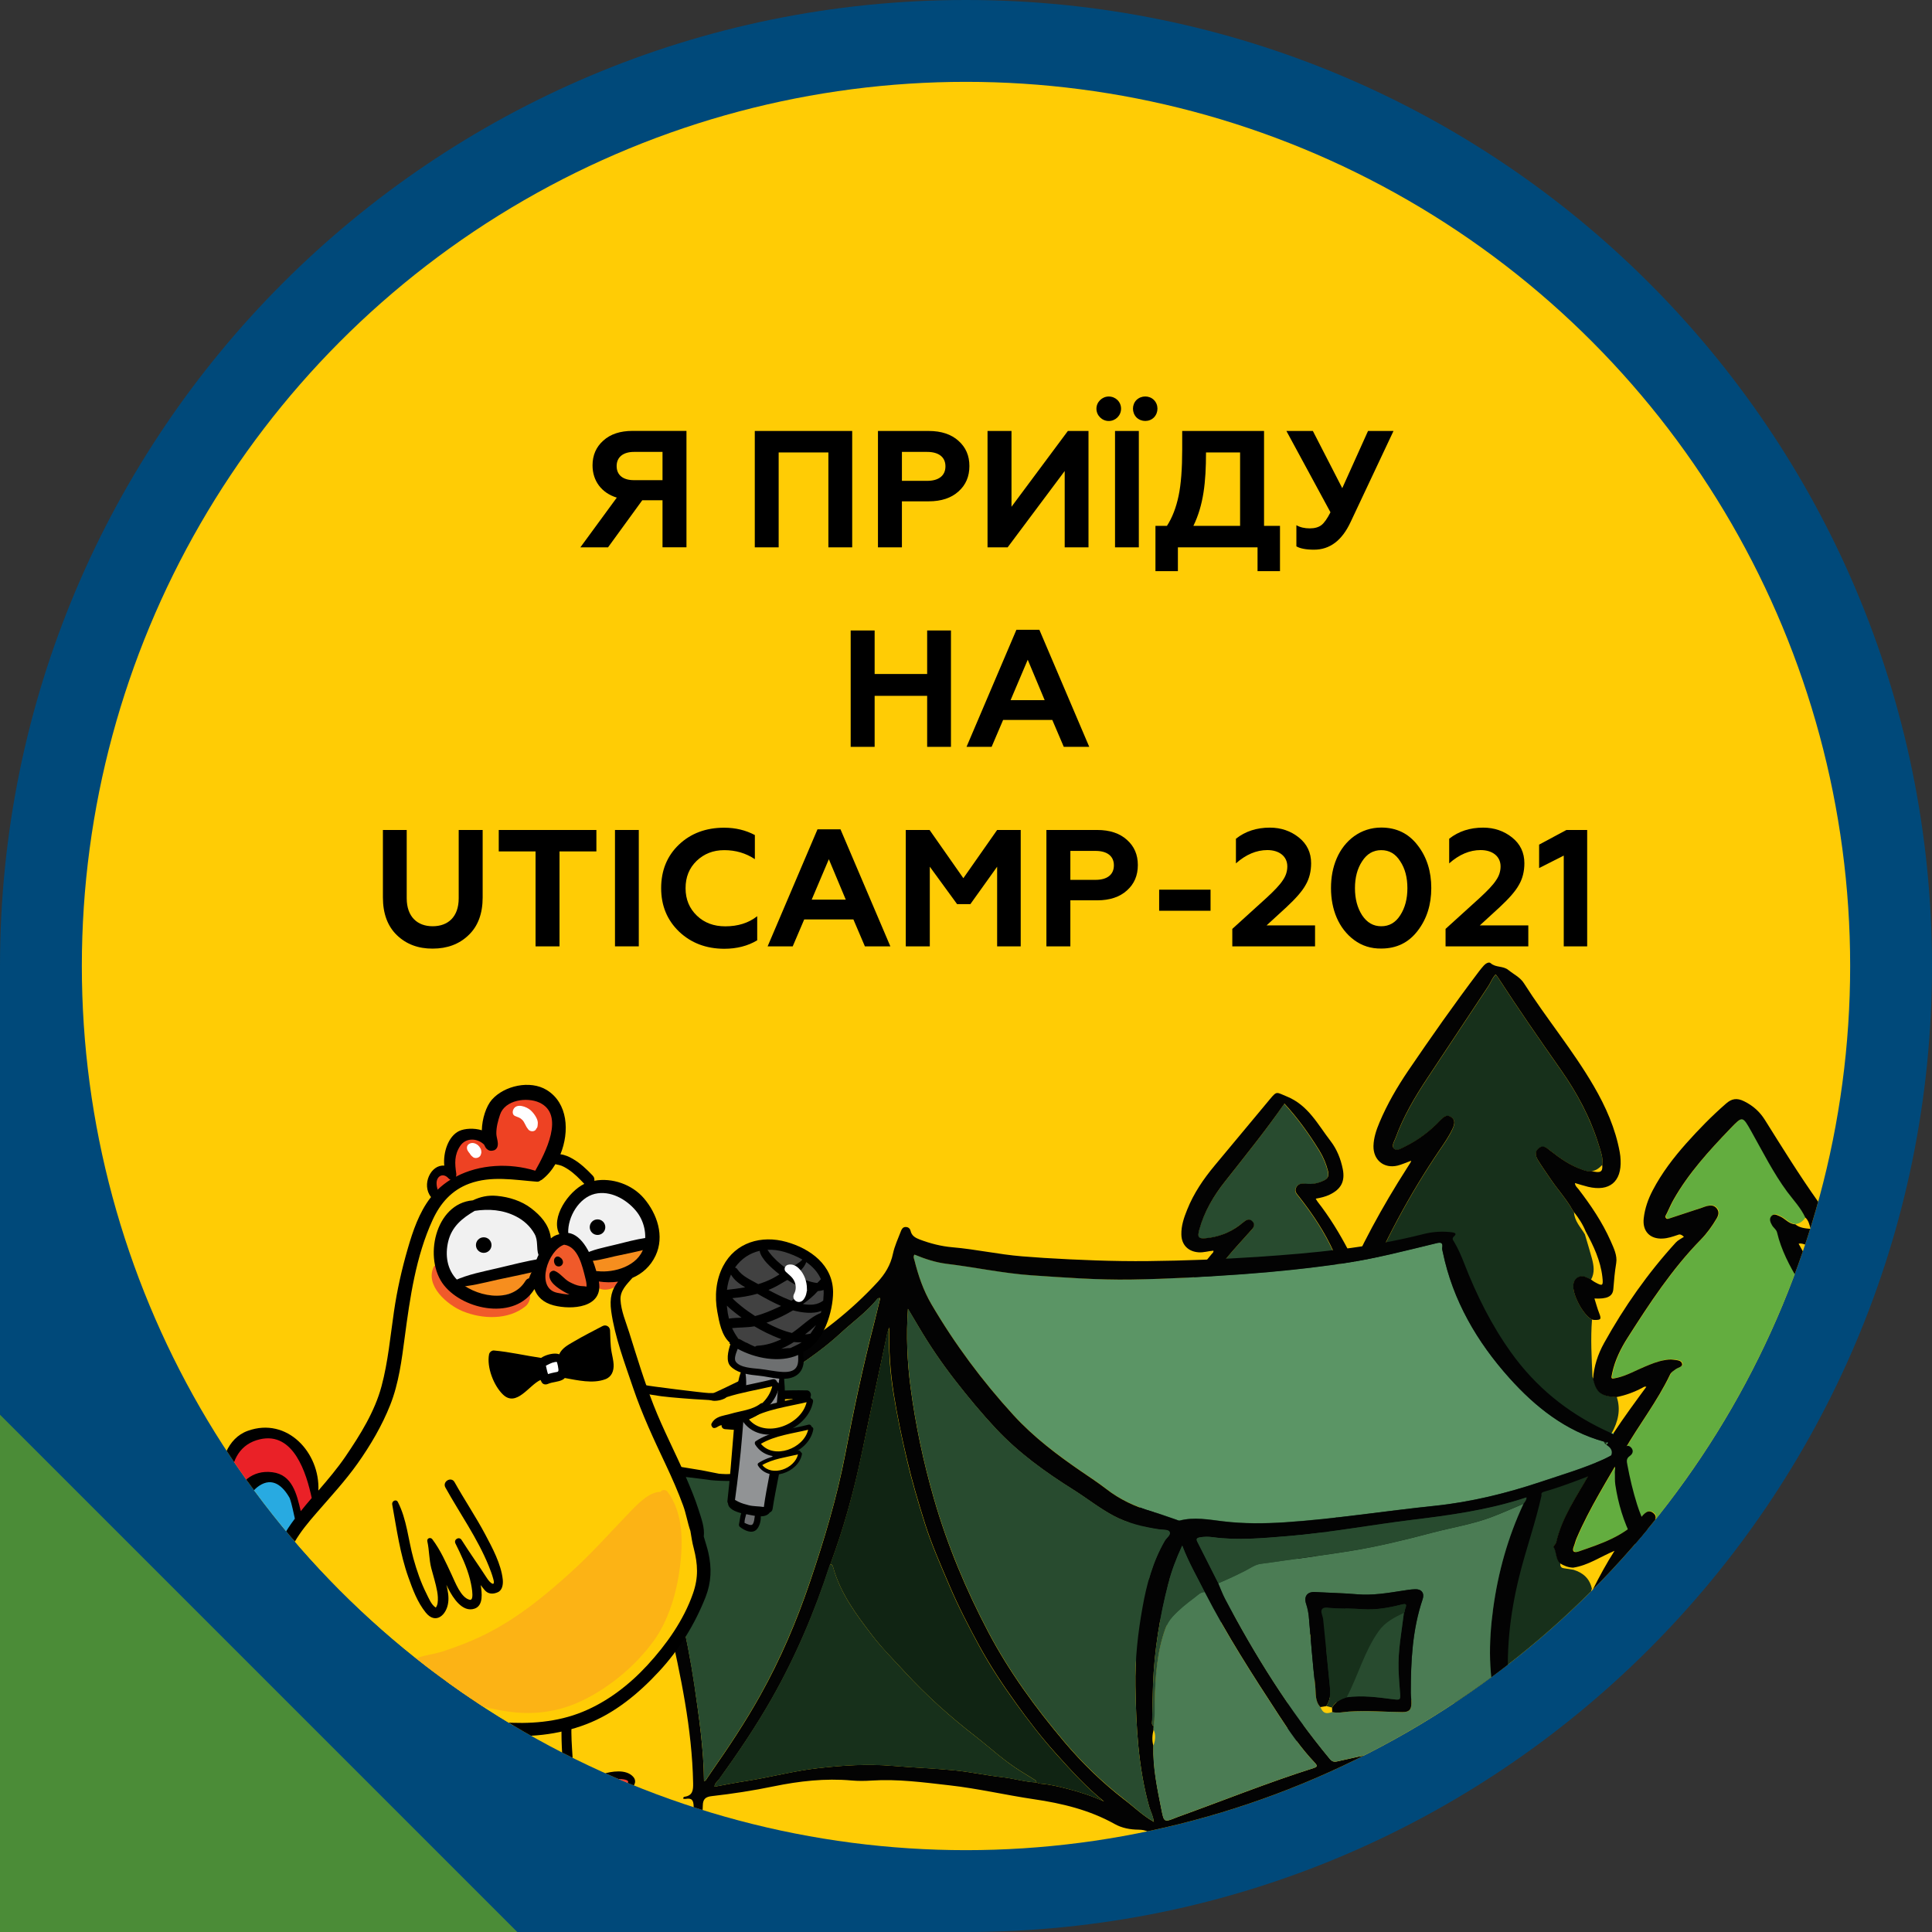 <?xml version="1.0" encoding="utf-8"?>
<!-- Generator: Adobe Illustrator 25.2.0, SVG Export Plug-In . SVG Version: 6.00 Build 0)  -->
<svg version="1.1" id="Слой_4" xmlns="http://www.w3.org/2000/svg" xmlns:xlink="http://www.w3.org/1999/xlink" x="0px" y="0px"
	 viewBox="0 0 255.66 255.66" style="enable-background:new 0 0 255.66 255.66;" xml:space="preserve">
<rect x="0" y="0" width="255.66" height="255.66" fill="#333333" stroke="none"/>
<style type="text/css">
	.st0{fill:#00497A;}
	.st1{fill:#4B8C37;}
	.st2{fill:#FFCC05;}
	.st3{enable-background:new    ;}
	.st4{clip-path:url(#SVGID_2_);}
	.st5{fill:#17301B;}
	.st6{fill:#63AD3F;}
	.st7{fill:#030303;}
	.st8{fill:#54C293;}
	.st9{fill:#284B2F;}
	.st10{clip-path:url(#SVGID_4_);}
	.st11{fill:#5B9565;}
	.st12{fill:#4B7C54;}
	.st13{fill:#102413;}
	.st14{clip-path:url(#SVGID_6_);}
	.st15{fill:#F1F1F1;}
	.st16{fill:#F68E1E;}
	.st17{fill:#414141;}
	.st18{fill:#6D6F70;}
	.st19{fill:#919395;}
	.st20{fill:#FFFFFF;}
	.st21{fill:#EE4036;}
	.st22{fill:#F05A2A;}
	.st23{fill:#EA2127;}
	.st24{fill:#00A44F;}
	.st25{fill:#28AAE1;}
	.st26{fill:#EE4223;}
	.st27{fill:#FCB315;}
</style>
<path class="st0" d="M255.66,127.83C255.66,57.23,198.43,0,127.83,0S0,57.23,0,127.83v127.83h127.83
	C198.43,255.66,255.66,198.43,255.66,127.83z"/>
<polygon class="st1" points="0,187.21 0,255.66 68.45,255.66 "/>
<g>
	<circle class="st2" cx="127.83" cy="127.83" r="117"/>
	<g>
		<g class="st3">
			<path d="M76.8,72.43l4.82-6.58c-2.02-0.62-3.21-2.22-3.21-4.27c0-1.34,0.48-2.44,1.43-3.28c0.95-0.86,2.24-1.28,3.87-1.28h7.13
				v15.4h-3.17V66.2h-2.68l-4.53,6.23H76.8z M87.67,63.54V59.8h-3.78c-1.43,0-2.29,0.7-2.29,1.87c0,1.21,0.86,1.87,2.29,1.87H87.67z
				"/>
			<path d="M99.88,72.43v-15.4h12.89v15.4h-3.15V59.87h-6.58v12.56H99.88z"/>
			<path d="M116.18,72.43v-15.4h6.73c1.65,0,2.97,0.44,3.92,1.3c0.97,0.86,1.45,1.96,1.45,3.34c0,1.39-0.48,2.51-1.45,3.37
				c-0.95,0.86-2.27,1.3-3.92,1.3h-3.56v6.09H116.18z M119.35,63.63h3.34c1.52,0,2.42-0.68,2.42-1.92c0-1.23-0.9-1.91-2.42-1.91
				h-3.34V63.63z"/>
			<path d="M130.68,72.43v-15.4h3.17v10.03l7.46-10.03h2.73v15.4h-3.15v-10.1l-7.55,10.1H130.68z"/>
			<path d="M145.09,54.08c0-0.88,0.75-1.61,1.63-1.61c0.9,0,1.63,0.7,1.63,1.61s-0.73,1.63-1.63,1.63
				C145.83,55.71,145.09,54.98,145.09,54.08z M147.55,72.43v-15.4h3.15v15.4H147.55z M150.39,55.24c-0.62-0.64-0.62-1.69,0-2.31
				c0.64-0.62,1.69-0.62,2.31,0s0.62,1.67,0,2.31C152.08,55.86,151.03,55.86,150.39,55.24z"/>
			<path d="M152.9,75.58v-5.99h1.52c0.7-1.08,1.21-2.4,1.54-3.96s0.48-3.63,0.48-6.16v-2.44h10.83v12.56h2.11v5.99h-2.97v-3.15
				h-10.54v3.15H152.9z M164.1,69.59v-9.72h-4.51c0,3.94-0.33,6.97-1.67,9.72H164.1z"/>
			<path d="M171.55,72.3V69.5c0.51,0.29,1.1,0.42,1.78,0.42c0.64,0,1.17-0.15,1.54-0.44s0.77-0.86,1.19-1.69l-5.83-10.76h3.5
				l3.89,7.57l3.41-7.57h3.37l-5.68,12.06c-1.14,2.44-2.75,3.65-4.84,3.65C172.81,72.74,172.04,72.58,171.55,72.3z"/>
		</g>
		<g class="st3">
			<path d="M112.57,98.83v-15.4h3.17v5.76h6.95v-5.76h3.15v15.4h-3.15v-6.75h-6.95v6.75H112.57z"/>
			<path d="M127.9,98.83l6.6-15.49h3.04l6.6,15.49h-3.37l-1.52-3.56h-6.51l-1.52,3.56H127.9z M133.73,92.65h4.51L136,87.3
				L133.73,92.65z"/>
		</g>
		<g class="st3">
			<path d="M52.52,123.75c-1.23-1.19-1.85-2.86-1.85-4.99v-8.93h3.15v9.04c0,2.44,1.41,3.7,3.43,3.7c2.05,0,3.45-1.25,3.45-3.7
				v-9.04h3.17v8.93c0,2.13-0.62,3.81-1.87,4.99c-1.23,1.19-2.82,1.78-4.75,1.78C55.34,125.54,53.75,124.94,52.52,123.75z"/>
			<path d="M66,109.83h12.92v2.84h-4.88v12.56h-3.17v-12.56H66V109.83z"/>
			<path d="M81.38,125.23v-15.4h3.15v15.4H81.38z"/>
			<path d="M89.87,123.29c-1.58-1.52-2.38-3.43-2.38-5.76c0-2.35,0.79-4.27,2.35-5.76c1.58-1.5,3.59-2.24,5.98-2.24
				c1.52,0,2.86,0.33,4.07,0.97v3.19c-1.19-0.79-2.53-1.19-4.05-1.19c-1.47,0-2.68,0.48-3.67,1.43c-0.97,0.95-1.45,2.13-1.45,3.61
				s0.51,2.68,1.5,3.63s2.24,1.41,3.76,1.41c1.67,0,3.08-0.44,4.22-1.34v3.19c-1.25,0.75-2.71,1.12-4.38,1.12
				C93.44,125.54,91.46,124.79,89.87,123.29z"/>
			<path d="M101.58,125.23l6.6-15.49h3.04l6.6,15.49h-3.37l-1.52-3.56h-6.51l-1.52,3.56H101.58z M107.41,119.05h4.51l-2.24-5.35
				L107.41,119.05z"/>
			<path d="M119.86,125.23v-15.4h3.15l4.47,6.38l4.47-6.38h3.12v15.4h-3.12v-10.54l-3.54,4.95h-1.76l-3.61-4.95v10.54H119.86z"/>
			<path d="M138.47,125.23v-15.4h6.73c1.65,0,2.97,0.44,3.92,1.3c0.97,0.86,1.45,1.96,1.45,3.34c0,1.39-0.48,2.51-1.45,3.37
				c-0.95,0.86-2.27,1.3-3.92,1.3h-3.56v6.09H138.47z M141.64,116.43h3.34c1.52,0,2.42-0.68,2.42-1.92c0-1.23-0.9-1.91-2.42-1.91
				h-3.34V116.43z"/>
			<path d="M153.39,120.52v-2.79h6.8v2.79H153.39z"/>
			<path d="M163.07,125.23v-2.31l4.53-4.11c1.03-0.95,1.74-1.69,2.13-2.29c0.42-0.59,0.62-1.21,0.62-1.87
				c0-1.32-1.06-2.16-2.64-2.16c-1.45,0-2.84,0.59-4.16,1.76v-3.26c1.25-0.99,2.75-1.47,4.49-1.47c1.47,0,2.75,0.44,3.83,1.3
				s1.63,2,1.63,3.41c0,1.08-0.24,2.05-0.73,2.88c-0.46,0.84-1.32,1.8-2.53,2.93l-2.64,2.42h6.42v2.77H163.07z"/>
			<path d="M179.19,124.39c-2.05-1.52-3.06-4.03-3.06-6.87c0-1.43,0.24-2.73,0.75-3.92c1.03-2.4,3.17-4.09,5.9-4.09
				c2.02,0,3.63,0.79,4.82,2.35c1.21,1.56,1.8,3.45,1.8,5.65s-0.59,4.09-1.8,5.66c-1.19,1.56-2.79,2.35-4.82,2.35
				C181.42,125.54,180.23,125.16,179.19,124.39z M182.78,122.57c1.06,0,1.89-0.48,2.51-1.45c0.64-0.99,0.95-2.18,0.95-3.59
				s-0.31-2.6-0.95-3.56c-0.62-0.99-1.45-1.47-2.51-1.47c-1.06,0-1.89,0.48-2.53,1.47c-0.64,0.97-0.95,2.16-0.95,3.56
				s0.31,2.6,0.95,3.59C180.89,122.08,181.72,122.57,182.78,122.57z"/>
			<path d="M191.29,125.23v-2.31l4.53-4.11c1.03-0.95,1.74-1.69,2.13-2.29c0.42-0.59,0.62-1.21,0.62-1.87
				c0-1.32-1.06-2.16-2.64-2.16c-1.45,0-2.84,0.59-4.16,1.76v-3.26c1.25-0.99,2.75-1.47,4.49-1.47c1.47,0,2.75,0.44,3.83,1.3
				s1.63,2,1.63,3.41c0,1.08-0.24,2.05-0.73,2.88c-0.46,0.84-1.32,1.8-2.53,2.93l-2.64,2.42h6.42v2.77H191.29z"/>
			<path d="M206.93,125.23v-12.01l-3.26,1.65v-3.1l3.61-1.94h2.75v15.4H206.93z"/>
		</g>
	</g>
	<g>
		<g>
			<g>
				<defs>
					<circle id="SVGID_1_" cx="127.83" cy="127.83" r="117"/>
				</defs>
				<clipPath id="SVGID_2_">
					<use xlink:href="#SVGID_1_"  style="overflow:visible;"/>
				</clipPath>
				<g class="st4">
					<path class="st5" d="M210.67,174.63c-0.2,2.51-0.05,5.02,0.06,7.53c0,0.1,0.09,0.2,0.13,0.3c0.41,1.79,1.06,2.3,3.08,2.39
						c0.57,1.71,0.17,3.28-0.66,4.79c-0.43,0.42-0.67,0.92-0.7,1.52l0,0c-0.16,0.06-0.17,0.19-0.18,0.33l-0.01,0.01
						c-0.05,0.06-0.11,0.12-0.16,0.18l0.01-0.01c-0.16,0.06-0.18,0.2-0.18,0.35l0,0c-0.15,0.06-0.16,0.19-0.18,0.32l-0.01,0.02
						c-0.05,0.08-0.1,0.15-0.15,0.23c-0.43,0.77-0.86,1.53-1.29,2.3c-1.65,2.98-3.68,5.77-4.45,9.17c-0.05,0.23-0.42,0.52-0.36,0.61
						c0.43,0.67,0.23,1.58,0.85,2.17c-0.01,0.33,0.03,0.62,0.44,0.68c0.44,0.07,0.88,0.14,1.32,0.21c1.28,0.4,2.16,1.18,2.43,2.55
						c-0.15,0.15-0.08,0.32-0.03,0.48c-0.61,1.38-1.21,2.77-1.82,4.15c-0.22,0.18-0.39,0.38-0.34,0.68l0.01-0.01
						c-0.46,0.15-0.52,0.59-0.7,0.94c-1.3,2.22-2.86,4.22-4.82,5.9c-1.05,0.9-2.14,1.7-3.53,1.98c-0.83,0.16-1.65,0.11-2.42-0.27
						c-0.31-0.15-0.55-0.23-0.84,0.06c-1.18,1.2-2.68,1.43-4.19,1.04c-2.69-0.68-5.28-0.52-7.9,0.29c-1.73,0.53-3.51,0.68-5.32,0.35
						c-2.04-0.37-3.57-1.42-4.44-3.34c-0.07-0.16-0.13-0.32-0.34-0.33c1.09-2.92,2.42-5.73,3.72-8.55c0.21-0.46,0.41-0.94,0.54-1.42
						c0.14-0.51-0.04-0.96-0.49-1.25c-0.45-0.29-0.87-0.15-1.26,0.15c-0.22,0.17-0.41,0.39-0.62,0.58
						c-1.09,0.97-2.14,2.01-3.46,2.69c-0.33-0.17-0.66-0.34-0.99-0.51c0.01-0.17,0-0.34,0.03-0.5c0.64-3.55,2.3-6.7,4-9.82
						c2.14-3.95,4.44-7.8,6.72-11.67c0.55-0.93,0.48-1.65-0.09-1.99c-0.79-0.47-1.26,0.1-1.74,0.6c-0.32,0.33-0.63,0.66-0.98,0.95
						c-0.8,0.68-1.56,1.41-2.57,1.81c-0.2,0.08-0.44,0.23-0.62-0.01c-0.15-0.2,0.05-0.37,0.14-0.54c0.73-1.38,1.48-2.75,2.18-4.15
						c2.42-4.8,5.49-9.23,7.91-14.04c0.87-1.73,1.79-3.43,2.68-5.14c0.12-0.23,0.23-0.46,0.32-0.7c0.25-0.66,0.3-1.31-0.37-1.75
						c-0.68-0.45-1.25-0.1-1.73,0.41c-1.68,1.78-3.39,3.53-5.28,5.08c-0.54,0.44-0.99,1.02-1.72,1.2c-0.34-0.06-0.43-0.36-0.57-0.61
						c0.06-0.63,0.33-1.2,0.57-1.77c2.79-6.72,6.18-13.12,10.28-19.14c0.61-0.89,1.23-1.78,1.67-2.77c0.24-0.54,0.38-1.14-0.24-1.52
						c-0.58-0.37-0.99,0-1.39,0.43c-1.36,1.44-2.92,2.63-4.7,3.5c-0.45,0.22-1.04,0.63-1.42,0.29c-0.41-0.36,0.01-0.96,0.18-1.42
						c1.03-2.86,2.57-5.45,4.24-7.97c2.67-4.04,5.34-8.07,8.02-12.1c0.34-0.51,0.53-1.11,0.99-1.58c0.12,0.16,0.21,0.26,0.29,0.38
						c2.69,4.15,5.51,8.22,8.35,12.27c2.15,3.07,3.9,6.35,5.01,9.95c0.26,0.83,0.58,1.67,0.45,2.58c-0.41,0.42-0.85,0.79-1.46,0.83
						c-0.41,0.11-0.78-0.04-1.15-0.17c-1.58-0.54-2.93-1.48-4.23-2.5c-0.47-0.37-0.95-0.84-1.57-0.33
						c-0.62,0.52-0.35,1.14-0.01,1.69c0.49,0.79,1.04,1.55,1.56,2.33c0.97,1.43,2.14,2.71,2.98,4.22c0.05,0.07,0.1,0.14,0.15,0.21
						l-0.01-0.02c0.06,1.18,0.88,1.99,1.44,2.93c0.31,1.06,0.64,2.12,0.93,3.19c0.25,0.94,0.4,1.89-0.12,2.81
						c-0.23-0.11-0.45-0.23-0.68-0.32c-0.81-0.31-1.57,0.16-1.65,1.03C208.09,171.36,209.5,174.01,210.67,174.63z"/>
					<path class="st6" d="M240.56,220.5c-0.31,0.42-0.19,0.93-0.24,1.39c-0.2,1.99-0.87,3.82-1.84,5.54
						c-1.41,2.48-3.76,3.45-6.52,2.7c-1.5-0.4-2.84-1.15-4.15-1.95c-1.07-0.65-2.12-1.32-3.3-1.77c-0.83-0.32-1.65-0.37-2.5-0.14
						c-1.26,0.35-2.45,0.9-3.68,1.34c-1.4,0.5-2.81,0.92-4.33,0.62c-0.62-0.12-1.28-0.26-1.72-0.69c-1.37-1.34-3.2-2.32-3.59-4.46
						c0.01-0.11-0.01-0.23,0.03-0.33c2.59-7.27,5.47-14.41,9.86-20.83c0.36-0.52,0.94-1.18,0.28-1.73c-0.72-0.6-1.24,0.12-1.69,0.62
						c-2.21,2.46-5.23,3.43-8.21,4.46c-0.51,0.18-0.94,0.09-0.64-0.65c0.15-0.37,0.23-0.76,0.39-1.13c1.73-4.04,4.1-7.73,6.26-11.54
						c1.95-3.43,4.4-6.55,6.11-10.12c0.16-0.33,0.47-0.48,0.74-0.68c0.3-0.23,0.93-0.29,0.84-0.72c-0.1-0.48-0.73-0.47-1.15-0.54
						c-0.38-0.06-0.8-0.01-1.18,0.06c-0.9,0.15-1.74,0.51-2.58,0.85c-1.21,0.5-2.35,1.16-3.63,1.47c-0.9,0.21-0.89,0.21-0.7-0.66
						c0.37-1.69,1.13-3.22,2.05-4.66c2.91-4.56,5.87-9.08,9.68-12.97c0.82-0.83,1.5-1.78,2.09-2.8c0.24-0.41,0.35-0.84,0.03-1.28
						c-0.35-0.47-0.82-0.46-1.31-0.35c-0.22,0.05-0.43,0.15-0.65,0.22c-1.38,0.45-2.75,0.91-4.13,1.36
						c-0.21,0.07-0.47,0.22-0.64,0.04c-0.23-0.23,0.02-0.47,0.12-0.69c0.28-0.59,0.54-1.19,0.86-1.76c2.01-3.55,4.73-6.53,7.54-9.44
						c1.6-1.67,1.59-1.66,2.76,0.4c1.52,2.7,2.9,5.48,4.75,7.99c0.82,1.11,1.8,2.12,2.39,3.4c-0.33,0.46-0.73,0.83-1.32,0.9
						c-0.84-0.02-1.32-0.74-2.01-1.04c-0.38-0.17-0.82-0.45-1.17-0.03c-0.32,0.37-0.12,0.79,0.1,1.19c0.19,0.35,0.57,0.55,0.67,0.97
						c0.55,2.32,1.65,4.42,2.87,6.43c1.63,2.7,3.38,5.33,4.53,8.29c0.43,1.11,1.03,2.16,1.15,3.37c-0.03,0.03-0.06,0.06-0.08,0.08
						c-0.44-0.02-0.82-0.22-1.21-0.4c-2.09-0.98-4.15-2-5.88-3.57c-0.41-0.37-0.91-0.53-1.41-0.2c-0.53,0.35-0.6,0.88-0.36,1.44
						c0.28,0.62,0.57,1.24,0.92,1.83c2.15,3.68,4.55,7.22,6.32,11.11c1.05,2.3,2.13,4.59,2.6,7.1c0.06,0.29,0.21,0.67-0.09,0.87
						c-0.25,0.17-0.54-0.08-0.79-0.2c-1.56-0.78-2.72-2.03-3.87-3.3c-0.57-0.63-1.14-1.27-1.77-1.84c-0.33-0.3-0.8-0.48-1.25-0.15
						c-0.46,0.34-0.46,0.8-0.28,1.3c0.88,2.41,2.09,4.65,3.45,6.82c1.52,2.4,3.21,4.7,4.37,7.31c0.9,2.04,1.6,4.14,1.5,6.41
						c-0.06,1.36-0.9,1.94-2.21,1.54c-1.45-0.45-2.67-1.22-3.5-2.55c-0.42-0.67-0.87-1.34-1.38-1.95c-0.34-0.41-0.84-0.64-1.36-0.27
						c-0.49,0.35-0.54,0.85-0.26,1.37c0.32,0.57,0.65,1.13,1.01,1.68C239.2,217.14,239.97,218.77,240.56,220.5z"/>
					<path class="st7" d="M243.71,181.19c-0.12-1.21-0.72-2.27-1.15-3.37c-1.15-2.96-2.9-5.59-4.53-8.29
						c-1.22-2.02-2.32-4.11-2.87-6.43c-0.1-0.42-0.48-0.62-0.67-0.97c-0.22-0.39-0.41-0.81-0.1-1.19c0.35-0.41,0.78-0.13,1.17,0.03
						c0.69,0.3,1.17,1.02,2.01,1.04c0.57,0.48,1.25,0.53,2.03,0.61c-0.17-0.61-0.28-1.13-0.71-1.51c-0.59-1.28-1.56-2.29-2.39-3.4
						c-1.85-2.51-3.23-5.29-4.75-7.99c-1.16-2.06-1.15-2.07-2.76-0.4c-2.8,2.92-5.53,5.89-7.54,9.44c-0.32,0.57-0.58,1.17-0.86,1.76
						c-0.1,0.22-0.34,0.46-0.12,0.69c0.17,0.18,0.43,0.02,0.64-0.04c1.38-0.45,2.75-0.9,4.13-1.36c0.22-0.07,0.43-0.17,0.65-0.22
						c0.49-0.11,0.96-0.12,1.31,0.35c0.32,0.44,0.21,0.86-0.03,1.28c-0.59,1.01-1.27,1.96-2.09,2.8c-3.81,3.89-6.77,8.41-9.68,12.97
						c-0.92,1.44-1.68,2.97-2.05,4.66c-0.19,0.86-0.2,0.87,0.7,0.66c1.28-0.31,2.42-0.97,3.63-1.47c0.84-0.35,1.68-0.7,2.58-0.85
						c0.39-0.07,0.8-0.12,1.18-0.06c0.43,0.07,1.05,0.06,1.15,0.54c0.09,0.42-0.54,0.49-0.84,0.72c-0.27,0.21-0.58,0.36-0.74,0.68
						c-1.7,3.58-4.16,6.7-6.11,10.12c-2.16,3.81-4.53,7.5-6.26,11.54c-0.16,0.36-0.24,0.76-0.39,1.13
						c-0.29,0.73,0.13,0.82,0.64,0.65c2.98-1.03,6-2,8.21-4.46c0.45-0.5,0.97-1.22,1.69-0.62c0.66,0.56,0.08,1.21-0.28,1.73
						c-4.39,6.42-7.27,13.56-9.86,20.83c-0.04,0.1-0.02,0.22-0.03,0.33c-0.34,1.54-0.82,3.09,0.02,4.61
						c0.26,0.46-0.05,0.55-0.33,0.65c-0.68,0.24-1.45-0.13-1.92-0.91c-0.65-1.09-0.63-2.27-0.47-3.47c0.24-1.78,0.76-3.49,1.36-5.17
						c0.27-0.75,0.4-1.56,0.82-2.26c0.21-0.29,0.35-0.6,0.33-0.96l-0.01,0.01c0.27-0.15,0.28-0.43,0.34-0.68
						c0.61-1.38,1.21-2.77,1.82-4.15c0.06-0.14,0.13-0.28,0.19-0.43c0.88-1.75,1.81-3.47,2.88-5.14c-1.84,0.76-3.48,1.93-5.48,2.23
						c-0.64-0.02-1.21-0.25-1.75-0.58c-0.61-0.59-0.42-1.5-0.85-2.17c-0.06-0.09,0.31-0.39,0.36-0.61c0.77-3.4,2.8-6.2,4.45-9.17
						c0.43-0.77,0.86-1.53,1.29-2.3c0.05-0.08,0.1-0.15,0.15-0.23l0.01-0.02c0.06-0.11,0.12-0.22,0.18-0.32l0,0
						c0.14-0.07,0.19-0.2,0.18-0.35l-0.01,0.01c0.05-0.06,0.11-0.12,0.16-0.18l0.01-0.01c0.06-0.11,0.12-0.22,0.18-0.33l0,0
						c0.41-0.45,0.72-0.97,0.97-1.52c1.38-2.11,2.88-4.14,4.37-6.17c-0.01-0.01-0.02-0.01-0.03-0.02c0.01,0.02,0.01,0.03,0.02,0.05
						c-0.22-0.11-0.38,0.04-0.55,0.13c-1.08,0.57-2.22,0.99-3.42,1.22c-2.02-0.09-2.67-0.59-3.08-2.39c0.11-1.7,0.64-3.29,1.46-4.77
						c2.66-4.79,5.79-9.25,9.49-13.3c0.28-0.31,0.69-0.49,1.07-0.75c-0.45-0.43-0.65-0.31-0.85-0.24c-0.65,0.22-1.29,0.44-1.98,0.47
						c-1.67,0.08-2.68-0.98-2.49-2.67c0.15-1.32,0.58-2.55,1.19-3.71c1.19-2.28,2.75-4.32,4.45-6.23c1.65-1.85,3.38-3.62,5.25-5.25
						c0.74-0.65,1.42-0.79,2.39-0.31c1.18,0.58,2.07,1.38,2.75,2.46c2.28,3.64,4.54,7.29,7.02,10.79c0.6,0.84,1.02,1.77,1.21,2.79
						c0.37,1.98-0.81,3.22-2.82,2.93c-0.3-0.04-0.58-0.23-0.94-0.11c1.02,1.89,2.14,3.69,3.32,5.47c2.13,3.22,3.68,6.72,4.71,10.44
						c0.27,0.96,0.57,1.99-0.34,2.78c-0.93,0.81-1.98,0.54-2.97,0.11c-1.06-0.46-2.09-0.99-3.34-1.59c0.3,0.52,0.5,0.87,0.72,1.22
						c2.46,3.9,4.63,7.95,6.1,12.34c0.32,0.95,0.55,1.91,0.71,2.89c0.18,1.14,0.18,2.25-0.83,3.04c-1.02,0.8-2.09,0.48-3.14,0.01
						c-0.23-0.1-0.46-0.21-0.75-0.35c-0.05,0.42,0.22,0.65,0.38,0.91c1.61,2.61,3.36,5.15,4.34,8.09c0.68,2.05,1.31,4.13,0.98,6.34
						c-0.34,2.23-1.83,3.36-4.08,3.15c-1.3-0.12-1.28-0.13-0.94,1.12c0.64,2.36,1.03,4.73,0.03,7.11c-0.2,0.47-0.41,0.94-0.79,1.3
						c-0.33,0.31-0.7,0.52-1.15,0.29c-0.42-0.22-0.46-0.64-0.39-1.04c0.12-0.7,0.3-1.39,0.44-2.08c0.4-1.93-0.03-3.78-0.53-5.63
						c-0.58-1.73-1.35-3.36-2.34-4.9c-0.35-0.55-0.69-1.11-1.01-1.68c-0.28-0.51-0.23-1.01,0.26-1.37c0.52-0.38,1.02-0.15,1.36,0.27
						c0.5,0.61,0.96,1.27,1.38,1.95c0.83,1.33,2.05,2.11,3.5,2.55c1.3,0.4,2.14-0.18,2.21-1.54c0.1-2.27-0.6-4.37-1.5-6.41
						c-1.15-2.62-2.85-4.91-4.37-7.31c-1.37-2.17-2.57-4.41-3.45-6.82c-0.18-0.5-0.18-0.96,0.28-1.3c0.45-0.33,0.91-0.15,1.25,0.15
						c0.63,0.57,1.2,1.21,1.77,1.84c1.14,1.27,2.31,2.52,3.87,3.3c0.25,0.12,0.54,0.37,0.79,0.2c0.3-0.2,0.14-0.57,0.09-0.87
						c-0.47-2.51-1.55-4.8-2.6-7.1c-1.78-3.89-4.17-7.43-6.32-11.11c-0.34-0.59-0.64-1.2-0.92-1.83c-0.25-0.55-0.17-1.09,0.36-1.44
						c0.49-0.32,1-0.17,1.41,0.2c1.73,1.58,3.79,2.59,5.88,3.57c0.38,0.18,0.77,0.37,1.21,0.4c0.04,0.02,0.08,0.03,0.13,0.05
						C243.74,181.28,243.72,181.24,243.71,181.19z"/>
					<path class="st7" d="M180.32,173.6c0.72-0.18,1.18-0.76,1.72-1.2c1.9-1.55,3.6-3.3,5.28-5.08c0.48-0.51,1.05-0.85,1.73-0.41
						c0.67,0.44,0.62,1.09,0.37,1.75c-0.09,0.24-0.2,0.47-0.32,0.7c-0.89,1.71-1.81,3.42-2.68,5.14c-2.41,4.81-5.49,9.24-7.91,14.04
						c-0.7,1.4-1.45,2.77-2.18,4.15c-0.09,0.17-0.28,0.34-0.14,0.54c0.18,0.24,0.41,0.09,0.62,0.01c1-0.39,1.77-1.12,2.57-1.81
						c0.34-0.3,0.66-0.63,0.98-0.95c0.48-0.5,0.95-1.07,1.74-0.6c0.57,0.34,0.64,1.06,0.09,1.99c-2.28,3.87-4.58,7.72-6.72,11.67
						c-1.69,3.13-3.35,6.27-4,9.82c-0.03,0.16-0.02,0.34-0.03,0.5c-0.01,0.32-0.22,0.76,0.12,0.92c0.28,0.13,0.63-0.15,0.87-0.4
						c1.32-0.68,2.37-1.72,3.46-2.69c0.21-0.19,0.4-0.41,0.62-0.58c0.38-0.3,0.81-0.44,1.26-0.15c0.46,0.29,0.64,0.74,0.49,1.25
						c-0.14,0.49-0.33,0.96-0.54,1.42c-1.31,2.82-2.64,5.63-3.72,8.55c-0.78,2.16-1.55,4.33-1.56,6.67c0,0.31-0.07,0.64,0.17,0.9
						c0.56,0.62,0.03,0.67-0.39,0.73c-0.57,0.08-0.97-0.22-1.31-0.64c-0.27-0.34-0.4-0.75-0.54-1.15c-0.06-0.58-0.11-1.15-0.17-1.73
						c0.42-3.81,1.95-7.24,3.57-10.64c0.02-0.07,0.09-0.19,0.06-0.21c-0.11-0.1-0.19-0.02-0.25,0.08c-0.38,0.19-0.75,0.41-1.14,0.57
						c-1.64,0.68-3.06-0.15-3.27-1.93c-0.2-1.74,0.24-3.39,0.77-5.01c0.73-2.22,1.78-4.3,2.92-6.33c1.42-2.53,2.87-5.03,4.31-7.54
						c0.12-0.22,0.24-0.44,0.35-0.65c-0.24-0.25-0.46-0.06-0.66-0.03c-1.57,0.19-2.58-0.69-2.59-2.28c-0.01-1.38,0.45-2.63,1.11-3.8
						c0.46-0.82,0.85-1.67,1.21-2.53c1.38-3.35,3.24-6.44,5.13-9.52c0.36-0.59,0.68-1.2,1.03-1.84c-0.46-0.12-0.61,0.18-0.82,0.33
						c-0.64,0.47-1.28,0.95-2.03,1.25c-1.91,0.77-3.49-0.42-3.3-2.46c0.13-1.34,0.53-2.62,1.05-3.85
						c2.36-5.58,5.26-10.89,8.53-15.99c0.17-0.26,0.33-0.53,0.5-0.79c0.02-0.06,0.04-0.13,0.06-0.19c-0.06,0.02-0.13,0.05-0.19,0.07
						c-0.53,0.19-1.05,0.43-1.6,0.57c-1.81,0.44-3.24-0.73-3.2-2.6c0.03-1.1,0.38-2.12,0.8-3.12c1.02-2.42,2.33-4.67,3.8-6.84
						c3.02-4.44,6.11-8.84,9.35-13.12c0.21-0.27,0.42-0.54,0.65-0.79c0.24-0.27,0.67-0.52,0.9-0.32c0.68,0.62,1.64,0.33,2.35,0.91
						c0.7,0.57,1.56,0.96,2.06,1.75c2.94,4.63,6.48,8.86,9.24,13.61c1.59,2.73,2.87,5.62,3.44,8.76c0.06,0.33,0.1,0.68,0.11,1.02
						c0.14,2.88-1.47,4.22-4.3,3.55c-0.57-0.14-1.13-0.32-1.74-0.5c0.02,0.38,0.28,0.58,0.46,0.8c1.65,2.15,3.16,4.38,4.26,6.86
						c0.41,0.94,0.91,1.93,0.74,2.94c-0.19,1.14-0.29,2.28-0.38,3.43c-0.08,1.01-0.86,1.33-2.5,1.25c0.21,0.66,0.38,1.31,0.62,1.92
						c0.32,0.82,0.26,0.93-0.63,0.92c-0.11,0-0.22-0.04-0.34-0.06c-1.16-0.62-2.58-3.27-2.45-4.6c0.08-0.87,0.84-1.34,1.65-1.03
						c0.23,0.09,0.46,0.21,0.68,0.32c0.16,0.12,0.31,0.25,0.48,0.34c1.07,0.59,1.18,0.56,1.04-0.67c-0.25-2.17-1.17-4.12-2.21-6.02
						c-0.38-0.94-0.93-1.78-1.56-2.57l0.01,0.02c-0.05-0.07-0.1-0.14-0.15-0.21c-0.84-1.52-2.02-2.79-2.98-4.22
						c-0.52-0.78-1.07-1.54-1.56-2.33c-0.34-0.54-0.62-1.16,0.01-1.69c0.62-0.52,1.09-0.05,1.57,0.33c1.3,1.02,2.64,1.96,4.23,2.5
						c0.37,0.13,0.75,0.28,1.15,0.17c1.24,0.33,1.57,0.14,1.47-0.83c0.14-0.91-0.19-1.74-0.45-2.58c-1.1-3.6-2.86-6.88-5.01-9.95
						c-2.84-4.05-5.66-8.12-8.35-12.27c-0.08-0.12-0.17-0.23-0.29-0.38c-0.46,0.47-0.65,1.07-0.99,1.58
						c-2.68,4.03-5.35,8.06-8.02,12.1c-1.67,2.52-3.21,5.11-4.24,7.97c-0.17,0.46-0.59,1.06-0.18,1.42
						c0.38,0.33,0.97-0.07,1.42-0.29c1.78-0.87,3.34-2.06,4.7-3.5c0.4-0.42,0.81-0.79,1.39-0.43c0.62,0.39,0.48,0.98,0.24,1.52
						c-0.45,0.99-1.06,1.88-1.67,2.77c-4.1,6.02-7.49,12.42-10.28,19.14c-0.24,0.57-0.52,1.14-0.57,1.77
						c-0.2,0.37-0.34,0.76-0.3,1.2C179.9,174.2,180.06,173.83,180.32,173.6z"/>
					<path class="st8" d="M213.28,189.63c0.09,0,0.18,0,0.27,0c-0.25,0.55-0.56,1.06-0.97,1.52
						C212.61,190.55,212.85,190.05,213.28,189.63z"/>
					<path class="st8" d="M212.07,192.01c-0.06,0.11-0.12,0.22-0.18,0.32C211.91,192.2,211.92,192.06,212.07,192.01z"/>
					<path class="st8" d="M212.58,191.15c-0.06,0.11-0.12,0.22-0.18,0.33C212.41,191.34,212.42,191.21,212.58,191.15z"/>
					<path class="st8" d="M212.25,191.66c0.01,0.15-0.04,0.27-0.18,0.35C212.07,191.86,212.09,191.73,212.25,191.66z"/>
					<path class="st8" d="M211.88,192.35c-0.05,0.08-0.1,0.15-0.15,0.23C211.78,192.5,211.83,192.42,211.88,192.35z"/>
					<path class="st8" d="M212.4,191.5c-0.05,0.06-0.11,0.12-0.16,0.18C212.29,191.61,212.35,191.55,212.4,191.5z"/>
					<g>
						<path class="st9" d="M178.76,198c-0.33,1.38-1.02,2.47-2.42,2.96c-0.46,0.16-0.65,0.51-0.83,0.91
							c-0.63,1.42-1.43,2.67-3.1,3.02c-0.34,0.07-0.41,0.35-0.48,0.63c-0.18,0.72-0.32,1.45-0.57,2.14
							c-0.66,1.83-2.03,2.57-3.9,2.06c-0.64-0.17-0.81,0.28-1.08,0.59c-1.53,1.74-3.17,3.36-5.16,4.56
							c-1.92,1.16-3.94,1.58-6.1,0.66c-0.95-0.41-1.59-1.17-2.31-1.85c0.6-1.35,1.2-2.69,1.78-4.04c0.24-0.54,0.37-1.1-0.19-1.55
							c-0.57-0.45-1.01-0.07-1.45,0.24c-1.16,0.82-2.35,1.59-3.58,2.31c-0.62,0.36-0.79,0.18-0.73-0.49c0.12-1.2,0.4-2.35,0.79-3.48
							c1.29-3.69,3.3-6.97,5.75-10c0.41-0.51,1.09-1.06,0.44-1.77c-0.67-0.74-1.22-0.03-1.77,0.33c-0.81,0.53-1.6,1.09-2.55,1.34
							c-0.27,0.07-0.6,0.15-0.81-0.07c-0.22-0.23,0.04-0.48,0.11-0.7c0.14-0.43,0.31-0.85,0.48-1.27
							c2.61-6.23,6.08-11.87,11.32-16.28c0.37-0.31,0.61-0.71,0.3-1.19c-0.32-0.49-0.77-0.55-1.26-0.29
							c-0.73,0.39-1.36,0.93-1.98,1.46c-0.94,0.8-1.98,1.41-3.18,1.72c-0.56-0.41-0.66-1.05-0.79-1.67
							c-0.03-0.36,0.15-0.66,0.29-0.97c2.05-4.44,4.48-8.63,7.78-12.28c0.71-0.78,1.41-1.56,2.11-2.35c0.3-0.34,0.37-0.71,0.01-1.06
							c-0.32-0.32-0.67-0.24-1,0.01c-0.25,0.19-0.48,0.4-0.74,0.58c-1.31,0.97-2.79,1.53-4.41,1.67c-0.96,0.09-1.12-0.12-0.87-1.07
							c0.64-2.41,1.89-4.5,3.42-6.44c2.68-3.38,5.39-6.74,7.86-10.3c1.78,1.93,3.29,4.03,4.64,6.24c0.52,0.85,0.9,1.76,1.14,2.74
							c0.14,0.59-0.04,0.93-0.54,1.18c-0.76,0.38-1.55,0.54-2.4,0.44c-0.5-0.06-0.98-0.06-1.27,0.47c-0.3,0.55,0.09,0.89,0.39,1.27
							c1.79,2.29,3.4,4.69,4.59,7.35c0.05,0.09,0.1,0.19,0.16,0.28l0.01,0.02c0.15,1.06,0.29,2.12,1.37,2.71l0,0
							c0,0.15,0.02,0.28,0.17,0.35l-0.01-0.01c0.04,0.05,0.08,0.1,0.13,0.16c0.46,0.97,0.92,1.94,1.37,2.92
							c0.16,0.34,0.09,0.53-0.35,0.49c-1.33-0.1-2.59-0.37-3.57-1.37c-0.16-0.16-0.32-0.32-0.49-0.47c-0.5-0.43-1.04-0.76-1.66-0.21
							c-0.47,0.42-0.38,1.06,0.22,1.73c0.17,0.19,0.34,0.38,0.55,0.54c0.78,0.6,1.37,1.36,1.88,2.18c0.49,0.79,0.94,1.6,1.44,2.38
							c1.28,2.02,1.86,4.23,2.18,6.54c-0.32,0.31-0.64,0.62-0.96,0.93c-1.08,0.17-2.15-0.1-3.23-0.05
							c-0.61,0.03-1.39,0.05-1.51,0.82c-0.12,0.75,0.59,1,1.18,1.24c0.08,0.03,0.16,0.08,0.24,0.08c0.32,0.03,0.49,0.24,0.61,0.52
							c0.61,1.41,1.49,2.68,2.27,3.99c0.49,0.82,1.04,1.62,1.23,2.59c-0.11,0.44-0.21,0.88-0.32,1.32
							c-0.38,0.41-0.95,0.59-1.29,1.06c-0.25,0.35-0.56,0.7-0.43,1.15C177.88,198.16,178.42,197.85,178.76,198z"/>
						<path class="st7" d="M156.26,179.95c1.2-0.31,2.24-0.92,3.18-1.72c0.63-0.54,1.25-1.08,1.98-1.46
							c0.49-0.26,0.94-0.21,1.26,0.29c0.32,0.49,0.07,0.88-0.3,1.19c-5.24,4.41-8.7,10.05-11.32,16.28
							c-0.18,0.42-0.35,0.84-0.48,1.27c-0.07,0.23-0.33,0.47-0.11,0.7c0.22,0.22,0.54,0.14,0.81,0.07c0.95-0.24,1.74-0.81,2.55-1.34
							c0.54-0.35,1.09-1.07,1.77-0.33c0.65,0.71-0.03,1.26-0.44,1.77c-2.45,3.03-4.46,6.31-5.75,10c-0.39,1.13-0.67,2.29-0.79,3.48
							c-0.06,0.67,0.11,0.85,0.73,0.49c1.23-0.72,2.42-1.49,3.58-2.31c0.44-0.31,0.88-0.7,1.45-0.24c0.56,0.45,0.43,1.01,0.19,1.55
							c-0.59,1.35-1.19,2.7-1.78,4.04c-0.65,1.46-1.09,2.98-1.52,4.51c-0.03,0.12-0.06,0.35-0.01,0.38c0.7,0.36,0.15,0.63-0.08,0.86
							c-0.36,0.34-0.78,0.33-1.15,0c-0.44-0.39-0.54-0.92-0.53-1.48c0.02-1.77,0.54-3.41,1.24-5.01c0.12-0.28,0.34-0.52,0.31-0.95
							c-0.48,0.11-0.78,0.45-1.16,0.65c-0.77,0.42-1.55,0.79-2.41,0.3c-0.9-0.51-1.11-1.39-1.1-2.34c0.03-1.58,0.44-3.09,0.99-4.56
							c0.93-2.49,2.19-4.81,3.74-6.97c0.18-0.25,0.44-0.45,0.47-0.88c-0.88,0.34-1.62-0.31-2.47-0.26
							c-0.39,0.02-0.56-0.41-0.68-0.78c-0.24-0.78-0.04-1.52,0.14-2.27c0.79-3.32,2.43-6.23,4.36-9c0.87-1.25,1.82-2.45,2.82-3.79
							c-1.05,0.08-1.88-0.19-2.41-1.04c-0.55-0.9-0.43-1.86-0.19-2.81c0.35-1.42,0.97-2.73,1.66-4c1.6-2.93,3.37-5.74,5.53-8.29
							c0.1-0.12,0.27-0.22,0.23-0.45c-0.65,0.05-1.27,0.26-1.94,0.22c-1.38-0.09-2.27-0.96-2.3-2.35c-0.03-1.16,0.34-2.24,0.77-3.3
							c0.86-2.16,2.16-4.06,3.64-5.84c2.44-2.93,4.88-5.86,7.32-8.79c0.93-1.12,0.85-0.9,2.21-0.35c2.84,1.15,4.11,3.71,5.8,5.9
							c0.84,1.09,1.35,2.37,1.62,3.72c0.32,1.62-0.23,2.66-1.74,3.38c-0.56,0.27-1.16,0.41-1.84,0.53c0.12,0.2,0.18,0.32,0.26,0.42
							c3.13,4,5.22,8.57,7.24,13.19c0.47,1.07,0.11,1.8-0.99,2.21c-0.67,0.25-1.38,0.24-2.07,0.3c-0.06,0.3,0.14,0.46,0.26,0.63
							c1.93,2.84,2.84,6.05,3.38,9.38c0.19,1.15-0.29,1.92-1.4,2.3c-0.79,0.27-1.62,0.31-2.54,0.35c0.41,0.82,0.93,1.51,1.44,2.2
							c1.14,1.54,2.17,3.13,2.67,5.01c0.33,1.23,0.02,2.03-1.1,2.62c-0.79,0.42-1.65,0.6-2.52,0.75c-0.34-0.15-0.87,0.16-1.03-0.36
							c-0.14-0.44,0.18-0.8,0.43-1.15c0.33-0.47,0.91-0.65,1.29-1.06c1.07-0.21,0.54-0.8,0.32-1.32c-0.2-0.96-0.74-1.77-1.23-2.59
							c-0.79-1.31-1.66-2.58-2.27-3.99c-0.12-0.28-0.29-0.48-0.61-0.52c-0.08-0.01-0.16-0.05-0.24-0.08
							c-0.58-0.24-1.29-0.49-1.18-1.24c0.12-0.76,0.9-0.79,1.51-0.82c1.07-0.05,2.15,0.23,3.23,0.05c1.23,0.01,1.24-0.01,0.96-0.93
							c-0.32-2.31-0.9-4.52-2.18-6.54c-0.49-0.77-0.95-1.59-1.44-2.38c-0.51-0.82-1.1-1.58-1.88-2.18c-0.2-0.15-0.38-0.35-0.55-0.54
							c-0.6-0.67-0.7-1.31-0.22-1.73c0.61-0.55,1.15-0.22,1.66,0.21c0.17,0.15,0.33,0.31,0.49,0.47c0.99,0.99,2.24,1.26,3.57,1.37
							c0.44,0.03,0.51-0.15,0.35-0.49c-0.45-0.98-0.91-1.95-1.37-2.92c-0.04-0.05-0.08-0.1-0.13-0.16l0.01,0.01
							c-0.01-0.14,0-0.29-0.17-0.35l0,0c-0.32-0.97-0.84-1.85-1.37-2.71l-0.01-0.02c-0.05-0.09-0.11-0.19-0.16-0.28
							c-1.19-2.66-2.8-5.06-4.59-7.35c-0.3-0.38-0.69-0.72-0.39-1.27c0.28-0.52,0.77-0.52,1.27-0.47c0.85,0.1,1.64-0.06,2.4-0.44
							c0.5-0.25,0.68-0.59,0.54-1.18c-0.24-0.98-0.62-1.89-1.14-2.74c-1.36-2.21-2.86-4.31-4.64-6.24
							c-2.48,3.56-5.19,6.92-7.86,10.3c-1.53,1.93-2.77,4.03-3.42,6.44c-0.25,0.95-0.1,1.16,0.87,1.07c1.62-0.15,3.1-0.7,4.41-1.67
							c0.25-0.19,0.49-0.4,0.74-0.58c0.33-0.25,0.68-0.32,1-0.01c0.36,0.35,0.29,0.72-0.01,1.06c-0.7,0.79-1.41,1.57-2.11,2.35
							c-3.3,3.65-5.73,7.84-7.78,12.28c-0.14,0.3-0.32,0.61-0.29,0.97c-0.1,0.28-0.25,0.56-0.3,0.86c-0.06,0.34-0.3,0.77,0.08,1.02
							C155.58,180.37,155.96,180.19,156.26,179.95z"/>
					</g>
				</g>
			</g>
		</g>
		<g>
			<g>
				<defs>
					<circle id="SVGID_3_" cx="127.83" cy="127.83" r="117"/>
				</defs>
				<clipPath id="SVGID_4_">
					<use xlink:href="#SVGID_3_"  style="overflow:visible;"/>
				</clipPath>
				<g class="st10">
					<path class="st11" d="M212.25,190.77c0.03,0.27,0.24,0.37,0.43,0.5c0.47,0.32,0.76,0.72,0.53,1.32
						c-0.32,0.17-0.64,0.35-0.97,0.5c-2.67,1.2-5.47,2.02-8.23,2.95c-4.63,1.56-9.35,2.72-14.22,3.22
						c-6.58,0.68-13.11,1.73-19.72,2.17c-2.76,0.18-5.51,0.21-8.26-0.13c-1.89-0.23-3.79-0.59-5.7-0.1
						c-0.13,0.03-0.3-0.06-0.44-0.11c-1.09-0.36-2.16-0.77-3.26-1.09c-2.2-0.64-4.24-1.57-6.05-3c-1.05-0.82-2.16-1.54-3.26-2.29
						c-3.23-2.22-6.34-4.57-9-7.47c-4.13-4.52-7.76-9.39-10.86-14.68c-1.07-1.83-1.73-3.78-2.24-5.81c-0.06-0.22-0.2-0.48,0-0.75
						c1.38,0.58,2.79,1.05,4.27,1.22c3.75,0.45,7.45,1.26,11.22,1.52c4.4,0.3,8.79,0.64,13.2,0.56c4.92-0.08,9.84-0.35,14.75-0.7
						c4.44-0.32,8.87-0.79,13.27-1.43c4.18-0.6,8.27-1.68,12.36-2.67c0.51-0.12,0.89-0.15,0.77,0.58c-0.03,0.19,0.04,0.41,0.08,0.61
						c1.33,6.41,4.54,11.89,8.83,16.67C203.16,186.17,207.16,189.35,212.25,190.77z"/>
					<path class="st7" d="M212.25,190.77c-5.09-1.41-9.08-4.6-12.49-8.39c-4.29-4.78-7.5-10.26-8.83-16.67
						c-0.04-0.2-0.12-0.42-0.08-0.61c0.13-0.72-0.26-0.7-0.77-0.58c-4.1,0.99-8.18,2.06-12.36,2.67c-4.41,0.64-8.83,1.11-13.27,1.43
						c-4.91,0.35-9.83,0.62-14.75,0.7c-4.41,0.07-8.8-0.26-13.2-0.56c-3.78-0.26-7.47-1.07-11.22-1.52
						c-1.48-0.18-2.89-0.65-4.27-1.22c-0.2,0.27-0.06,0.53,0,0.75c0.51,2.03,1.17,3.98,2.24,5.81c3.1,5.29,6.73,10.16,10.86,14.68
						c2.66,2.9,5.77,5.26,9,7.47c1.1,0.75,2.21,1.48,3.26,2.29c1.82,1.42,3.85,2.36,6.05,3c1.1,0.32,2.17,0.73,3.26,1.09
						c0.15,0.05,0.31,0.14,0.44,0.11c1.91-0.49,3.81-0.13,5.7,0.1c2.76,0.33,5.5,0.31,8.26,0.13c6.6-0.44,13.14-1.49,19.72-2.17
						c4.86-0.51,9.58-1.67,14.22-3.22c2.77-0.93,5.57-1.75,8.23-2.95c0.33-0.15,0.64-0.33,0.97-0.5c0.6-0.14,1.08-0.5,1.52-0.9
						c0.31-0.29,0.68-0.59,1.08-0.18c0.41,0.41,0.24,0.87-0.15,1.14c-0.49,0.34-0.41,0.7-0.32,1.18c0.33,1.77,0.74,3.5,1.28,5.22
						c1.33,4.22,3.87,7.58,7.21,10.38c3.05,2.57,5.85,5.41,8.95,7.92c0.11,0.09,0.3,0.17,0.2,0.36c-0.09,0.16-0.25,0.11-0.41,0.06
						c-0.74-0.23-1.49-0.47-2.14-0.89c-3.51-2.24-6.99-4.53-10.03-7.42c-3.75-3.57-5.9-7.94-6.66-13.03
						c-0.08-0.54-0.03-1.09-0.06-1.64c-0.02-0.27,0.17-0.65-0.12-0.78c-0.26-0.12-0.51,0.18-0.75,0.33
						c-2.85,1.04-5.64,2.23-8.56,3.06c-0.24,0.07-0.34,0.22-0.27,0.47c-0.8,3.63-2.07,7.14-2.96,10.75
						c-1.25,5.06-1.82,10.19-1.32,15.4c0.12,1.29,0.39,2.57,0.58,3.85c0.04,0.28,0.05,0.57,0.07,0.85c0.04,0.49-0.15,0.72-0.67,0.6
						c-0.72-0.87-1.19-1.87-1.5-2.96c-1.26-4.47-1.21-9.03-0.59-13.56c0.65-4.79,1.95-9.42,4.01-13.82c0.17-0.25,0.4-0.46,0.41-0.84
						c-0.32,0.1-0.58,0.18-0.85,0.27c-4.61,1.44-9.37,2.1-14.14,2.68c-5.54,0.67-11.03,1.71-16.59,2.17
						c-3.32,0.27-6.63,0.6-9.95,0.14c-0.56-0.08-1.14-0.07-1.71,0.03c-0.41,0.08-0.49,0.23-0.31,0.57c0.93,1.83,1.85,3.67,2.78,5.5
						c0.3,0.69,0.56,1.41,0.91,2.07c3.95,7.48,8.41,14.63,13.82,21.16c0.29,0.35,0.55,0.44,1,0.33c7.49-1.72,15.04-3.02,22.73-3.45
						c0.54,0.16,1.14,0.31,1.04,1.03c-0.09,0.64-0.63,0.82-1.22,0.89c-1.61,0.19-3.23,0.12-4.84,0.23c-3.73,0.24-7.35,1.14-11,1.86
						c-1.88,0.37-3.75,0.82-5.8,1.28c1.44,1.42,2.68,2.82,4.13,4c1.5,1.22,3.13,2.25,4.75,3.29c0.27,0.17,0.39,0.17,0.52-0.12
						c0.25-0.57,0.53-1.13,0.78-1.7c0.38-0.86,0.97-1,1.62-0.34c0.45,0.46,1.03,0.69,1.58,0.99c0.87,0.47,1.11,1.04,0.88,2
						c-0.26,1.05-0.87,1.93-1.34,2.89c-0.18,0.37-0.58,0.5-0.94,0.66c-1.24,0.53-2.51,0.54-3.79,0.19c-0.44-0.12-0.64-0.44-0.6-0.88
						c0.02-0.23,0.12-0.45,0.2-0.67c0.48-1.22,0.52-1.26-0.64-1.98c-3.26-2.03-6.11-4.52-8.7-7.33c-0.34-0.37-0.63-0.33-1.02-0.2
						c-4.73,1.59-9.41,3.33-14.05,5.18c-1.81,0.72-3.71,1.22-5.52,1.92c-1.42,0.55-2.56,0.28-3.74-0.39
						c-0.43-0.24-0.88-0.3-1.35-0.31c-1.11-0.01-2.2-0.21-3.16-0.75c-3.33-1.86-6.94-2.73-10.69-3.28
						c-3.73-0.55-7.42-1.42-11.18-1.84c-3.42-0.39-6.83-0.85-10.29-0.63c-0.88,0.06-1.78,0.07-2.66-0.01
						c-3.49-0.31-6.91,0.08-10.32,0.78c-2.7,0.56-5.43,0.98-8.17,1.29c-0.81,0.09-1.18,0.38-1.19,1.25
						c-0.01,1.04-0.22,2.07-0.67,3.15c-0.59-1.02-0.52-2.05-0.54-3.01c-0.02-0.86-0.24-1.17-1.08-1.02
						c-0.09,0.02-0.2-0.01-0.29-0.02c-0.03-0.15,0.05-0.25,0.14-0.26c1.09-0.16,1.18-0.83,1.16-1.81
						c-0.14-7.24-1.66-14.26-3.24-21.27c-1.44-6.38-3.39-12.61-5.6-18.75c-0.71-1.97-1.76-3.77-2.77-5.59
						c-0.42-0.75-0.81-0.71-1.27,0.03c-3.5,5.54-6.47,11.36-9.42,17.2c-1.07,2.12-2.39,4.1-3.78,6.01
						c-2.45,3.38-4.99,6.68-7.47,10.03c-1.5,2.02-3.3,3.76-5.16,5.44c-0.6,0.55-1.28,1.01-2.06,1.25c-0.42,0.13-0.47,0.34-0.45,0.73
						c0.02,0.82,0.19,1.6,0.48,2.36c0.32,0.83,0.67,1.64,1.03,2.45c0.59,1.32,0.46,1.62-0.86,2.18c-0.89,0.37-1.81,0.61-2.74,0.81
						c-0.51,0.11-0.79-0.16-0.96-0.59c-0.34-0.87-0.71-1.74-0.97-2.64c-0.44-1.53-0.93-3.03-1.57-4.49
						c-0.44-1.01-0.02-1.63,1.06-1.49c1.27,0.17,2.5,0.04,3.71-0.26c0.72-0.18,1.3-0.74,1.85-1.25c1.52-1.43,3.06-2.85,4.36-4.48
						c3.85-4.8,7.6-9.67,11.07-14.75c0.63-0.92,1.15-1.92,1.71-2.89c3.08-5.36,6.25-10.67,9.52-15.91c0.08-0.13,0.19-0.26,0.22-0.41
						c0.32-1.45,1.41-1.69,2.63-1.6c3.44,0.26,6.58-0.8,9.67-2.1c4.62-1.94,9.11-4.11,13.41-6.69c4.43-2.66,8.47-5.8,11.98-9.6
						c1.01-1.09,1.75-2.29,2.06-3.78c0.22-1.03,0.68-2.01,1.06-3c0.1-0.26,0.25-0.53,0.6-0.54c0.37-0.01,0.6,0.2,0.68,0.53
						c0.15,0.65,0.65,0.91,1.19,1.12c1.4,0.53,2.84,0.9,4.32,1.03c3.09,0.26,6.13,0.95,9.22,1.2c0.96,0.07,1.93,0.14,2.89,0.21
						c4.61,0.28,9.21,0.47,13.83,0.42c4.85-0.05,9.69-0.24,14.53-0.56c7.35-0.5,14.69-1.18,21.86-3.01c1.25-0.32,2.51-0.4,3.8-0.24
						c0.34,0.04,0.67,0.17,0.31,0.49c-0.39,0.34-0.18,0.52-0.01,0.81c0.53,0.9,0.94,1.85,1.32,2.83c1.63,4.19,3.62,8.2,6.25,11.85
						c3.19,4.44,7.31,7.81,12.25,10.16c0.87,0.41,1.75,0.8,2.61,1.22c0.15,0.08,0.46,0.11,0.37,0.4c-0.07,0.2-0.29,0.17-0.47,0.18
						C213.84,191.03,213.03,191.04,212.25,190.77z M152.63,231.02c-0.08,2.89,0.52,5.69,1.08,8.5c0.32,1.63,0.36,1.63,1.93,1
						c0.05-0.02,0.1-0.04,0.15-0.06c6-2.16,11.92-4.55,18-6.48c0.46-0.15,0.62-0.26,0.22-0.69c-1.84-1.93-3.35-4.12-4.8-6.35
						c-3.46-5.3-6.9-10.62-9.79-16.26c-0.99-1.99-2.12-3.9-2.97-6.14c-0.8,1.73-1.4,3.32-1.83,4.98c-1.15,4.43-1.88,8.93-2.04,13.52
						c-0.05,1.54-0.09,3.07-0.11,4.61c-0.01,0.27-0.13,0.59,0.21,0.76c-0.01,0.14-0.01,0.28-0.02,0.43
						C152.48,229.56,152.41,230.29,152.63,231.02z M94.55,236.43c1.38-0.25,2.75-0.53,4.13-0.74c3.2-0.49,6.33-1.35,9.56-1.71
						c3.28-0.37,6.54-0.59,9.85-0.31c2.72,0.23,5.44,0.33,8.16,0.59c2.14,0.21,4.25,0.68,6.38,0.91c1.52,0.17,2.99,0.63,4.53,0.7
						c0.17,0.06,0.34,0.15,0.51,0.16c1.25,0.09,2.45,0.39,3.66,0.7c1.63,0.42,3.21,0.94,4.77,1.66c-2.32-1.86-4.29-4.04-6.26-6.23
						c-1.97-2.18-3.76-4.5-5.47-6.89c-1.73-2.41-3.36-4.88-4.78-7.48c-1.42-2.61-2.78-5.24-3.94-7.97s-2.37-5.44-3.26-8.27
						c-0.88-2.8-1.71-5.62-2.38-8.48c-0.68-2.88-1.29-5.77-1.75-8.69c-0.46-2.89-0.65-5.8-0.58-8.73c-0.12,0.27-0.21,0.54-0.27,0.82
						c-1.11,5.32-2.28,10.63-3.38,15.95c-1.03,4.95-2.38,9.83-4.14,14.58c-0.02,0.05-0.06,0.09-0.07,0.14
						c-2,6.17-4.52,12.11-7.74,17.75c-2.09,3.66-4.45,7.15-6.91,10.56C94.91,235.76,94.58,236,94.55,236.43
						c-0.01,0.02-0.03,0.04-0.04,0.06C94.52,236.47,94.53,236.45,94.55,236.43z M152.63,241.05c0.03,0.02,0.06,0.04,0.09,0.06
						c-0.02-0.03-0.04-0.06-0.06-0.09c-0.05-0.69-0.41-1.28-0.59-1.93c-1.46-5.23-1.73-10.6-1.82-15.97
						c-0.06-3.49,0.32-6.96,0.94-10.39c0.55-3.08,1.36-6.09,2.95-8.83c0.23-0.4,0.88-0.8,0.6-1.21c-0.19-0.28-0.91-0.21-1.4-0.29
						c-2.09-0.32-4.12-0.8-6.01-1.81c-1.87-1-3.52-2.32-5.3-3.44c-3.71-2.33-7.25-4.88-10.26-8.1c-1.9-2.04-3.68-4.18-5.39-6.38
						c-1.76-2.27-3.37-4.62-4.82-7.09c-0.44-0.75-0.89-1.5-1.41-2.37c-0.25,3.56-0.1,6.96,0.34,10.33
						c0.66,5.03,1.71,9.98,3.12,14.86c1.77,6.13,4.22,11.97,7.19,17.61c2.76,5.23,6.22,9.97,10.02,14.47c2.37,2.81,5,5.37,7.92,7.63
						C150.03,239.08,151.2,240.24,152.63,241.05z M93.16,235.68c0.13-0.04,0.2-0.04,0.22-0.08c0.25-0.37,0.48-0.74,0.74-1.1
						c2.31-3.31,4.54-6.66,6.51-10.2c2.66-4.77,4.79-9.76,6.54-14.93c1.89-5.57,3.58-11.19,4.69-16.96
						c1.11-5.81,2.34-11.6,3.82-17.33c0.28-1.09,0.53-2.19,0.8-3.29c-0.25-0.06-0.34,0.05-0.42,0.15c-1.42,1.72-3.23,3.01-4.85,4.51
						c-1.93,1.78-4.08,3.31-6.27,4.76c-4.49,2.98-9.27,5.4-14.23,7.47c-2.76,1.15-5.6,2.1-8.72,1.69c0.9,1.26,1.77,2.54,2.29,3.99
						c1.04,2.86,2.14,5.71,3.01,8.62c1.97,6.6,3.61,13.28,4.62,20.11C92.5,227.24,93.12,231.4,93.16,235.68z M46.67,231.27
						c0.73,2.03,1.45,4.04,2.18,6.1c0.6-0.44,1.25-0.65,1.96-0.83c-0.94-1.74-1.84-3.45-1.82-5.46c0-0.28-0.17-0.23-0.38-0.19
						C47.99,231.03,47.35,231.14,46.67,231.27z M187.6,245.26c0.48-0.09,0.89-0.25,1.29-0.23c0.83,0.04,1.18-0.44,1.5-1.08
						c0.69-1.37,0.59-1.63-0.89-2.05c-0.29-0.08-0.42-0.01-0.53,0.25C188.53,243.17,188.08,244.17,187.6,245.26z"/>
					<path class="st12" d="M199.68,229.63c-7.69,0.43-15.24,1.73-22.73,3.45c-0.45,0.1-0.71,0.02-1-0.33
						c-5.41-6.53-9.88-13.68-13.82-21.16c-0.35-0.67-0.61-1.38-0.91-2.07c1.22-0.51,2.42-1.07,3.61-1.68
						c0.66-0.34,1.27-0.81,2.05-0.9c1.05-0.13,2.1-0.29,3.15-0.44c2.92-0.42,5.84-0.8,8.75-1.27c3.63-0.59,7.21-1.47,10.77-2.41
						c2.61-0.69,5.28-1.1,7.82-2.06c1.43-0.54,2.82-1.17,4.23-1.76c-2.06,4.4-3.35,9.03-4.01,13.82c-0.62,4.54-0.67,9.09,0.59,13.56
						c0.31,1.09,0.77,2.08,1.5,2.96C199.67,229.43,199.67,229.53,199.68,229.63z M174.73,225.9c0.33,0.8,0.71,0.96,1.56,0.65
						c0.76,0.19,1.5-0.01,2.25-0.06c2.35-0.15,4.69,0.06,7.03,0.07c0.87,0.01,1.18-0.27,1.2-1.14c0.01-0.47-0.08-0.93-0.08-1.4
						c0-4.2,0.21-8.37,1.57-12.4c0.27-0.8-0.15-1.35-0.99-1.32c-0.57,0.02-1.14,0.11-1.7,0.2c-1.98,0.31-3.97,0.64-5.97,0.47
						c-1.85-0.16-3.69-0.19-5.54-0.3c-1.07-0.07-1.55,0.58-1.22,1.58c0.2,0.6,0.31,1.2,0.37,1.83c0.26,3,0.49,6.01,0.83,9.01
						C174.15,224.03,173.97,225.09,174.73,225.9z"/>
					<path class="st9" d="M152.63,241.05c-1.43-0.81-2.6-1.98-3.89-2.98c-2.91-2.25-5.55-4.82-7.92-7.63
						c-3.8-4.5-7.26-9.24-10.02-14.47c-2.97-5.64-5.42-11.48-7.19-17.61c-1.41-4.88-2.46-9.83-3.12-14.86
						c-0.44-3.37-0.58-6.77-0.34-10.33c0.52,0.88,0.97,1.62,1.41,2.37c1.45,2.47,3.06,4.83,4.82,7.09c1.71,2.2,3.48,4.34,5.39,6.38
						c3.01,3.22,6.55,5.77,10.26,8.1c1.79,1.12,3.43,2.44,5.3,3.44c1.89,1.01,3.92,1.49,6.01,1.81c0.49,0.08,1.2,0.01,1.4,0.29
						c0.28,0.41-0.37,0.81-0.6,1.21c-1.59,2.75-2.4,5.75-2.95,8.83c-0.62,3.43-1,6.9-0.94,10.39c0.09,5.38,0.36,10.75,1.82,15.97
						c0.18,0.65,0.54,1.24,0.59,1.93L152.63,241.05z"/>
					<path class="st9" d="M93.16,235.68c-0.04-4.28-0.66-8.43-1.27-12.59c-1.01-6.83-2.65-13.51-4.62-20.11
						c-0.87-2.91-1.97-5.76-3.01-8.62c-0.53-1.45-1.39-2.72-2.29-3.99c3.12,0.41,5.97-0.54,8.72-1.69
						c4.96-2.07,9.75-4.49,14.23-7.47c2.19-1.45,4.34-2.99,6.27-4.76c1.62-1.49,3.43-2.79,4.85-4.51c0.08-0.09,0.17-0.21,0.42-0.15
						c-0.26,1.1-0.51,2.2-0.8,3.29c-1.48,5.73-2.71,11.51-3.82,17.33c-1.1,5.78-2.8,11.4-4.69,16.96
						c-1.75,5.17-3.89,10.15-6.54,14.93c-1.97,3.53-4.2,6.89-6.51,10.2c-0.25,0.36-0.49,0.74-0.74,1.1
						C93.36,235.63,93.29,235.63,93.16,235.68z"/>
					<path class="st13" d="M109.86,207c1.76-4.75,3.11-9.63,4.14-14.58c1.11-5.32,2.28-10.63,3.38-15.95
						c0.06-0.28,0.15-0.54,0.27-0.82c-0.07,2.93,0.11,5.84,0.58,8.73c0.47,2.92,1.08,5.81,1.75,8.69c0.67,2.86,1.5,5.68,2.38,8.48
						c0.89,2.83,2.1,5.54,3.26,8.27c1.16,2.74,2.53,5.36,3.94,7.97c1.42,2.61,3.05,5.08,4.78,7.48c1.71,2.38,3.51,4.71,5.47,6.89
						c1.97,2.18,3.94,4.36,6.26,6.23c-1.55-0.72-3.14-1.24-4.77-1.66c-1.21-0.31-2.41-0.62-3.66-0.7c-0.17-0.01-0.34-0.11-0.51-0.16
						c0.01-0.26-0.2-0.34-0.38-0.45c-0.6-0.37-1.19-0.74-1.79-1.11c-2.1-1.31-3.9-3-5.84-4.51c-3.37-2.61-6.55-5.45-9.42-8.58
						c-1.45-1.58-2.99-3.11-4.3-4.83c-2.12-2.77-4.2-5.55-5.15-8.98C110.21,207.21,110.13,207.01,109.86,207z"/>
					<path class="st5" d="M109.86,207c0.26,0.02,0.35,0.22,0.4,0.42c0.95,3.43,3.03,6.22,5.15,8.98c1.32,1.72,2.85,3.24,4.3,4.83
						c2.88,3.13,6.05,5.97,9.42,8.58c1.95,1.51,3.74,3.2,5.84,4.51c0.59,0.37,1.19,0.74,1.79,1.11c0.18,0.11,0.38,0.19,0.38,0.45
						c-1.53-0.07-3.01-0.53-4.53-0.7c-2.14-0.24-4.24-0.71-6.38-0.91c-2.72-0.26-5.45-0.36-8.16-0.59
						c-3.31-0.28-6.56-0.06-9.85,0.31c-3.23,0.37-6.36,1.22-9.56,1.71c-1.38,0.21-2.75,0.49-4.13,0.74l0,0
						c0.04-0.42,0.37-0.67,0.59-0.98c2.47-3.41,4.82-6.89,6.91-10.56c3.22-5.64,5.74-11.58,7.74-17.75
						C109.81,207.09,109.84,207.04,109.86,207z"/>
					<path class="st12" d="M159.41,210.68c2.9,5.64,6.33,10.96,9.79,16.26c1.45,2.22,2.97,4.41,4.8,6.35
						c0.41,0.43,0.25,0.54-0.22,0.69c-6.09,1.93-12,4.31-18,6.48c-0.05,0.02-0.1,0.04-0.15,0.06c-1.57,0.63-1.61,0.64-1.93-1
						c-0.56-2.81-1.17-5.61-1.08-8.5c0.27-0.73,0.37-1.46,0.01-2.19c0.01-0.14,0.01-0.28,0.02-0.43c0.17-1.06,0.12-2.13,0.14-3.19
						c0.08-3.28,0.27-6.54,1.4-9.66c0.22-0.6,0.51-1.1,0.94-1.58c0.88-0.97,1.89-1.78,2.93-2.55
						C158.48,211.12,158.83,210.68,159.41,210.68z"/>
					<path class="st9" d="M201.59,198.99c-1.41,0.59-2.81,1.22-4.23,1.76c-2.53,0.95-5.21,1.37-7.82,2.06
						c-3.56,0.94-7.13,1.82-10.77,2.41c-2.91,0.47-5.83,0.85-8.75,1.27c-1.05,0.15-2.1,0.31-3.15,0.44c-0.78,0.1-1.39,0.56-2.05,0.9
						c-1.18,0.6-2.38,1.16-3.61,1.68c-0.93-1.83-1.85-3.67-2.78-5.5c-0.17-0.34-0.09-0.5,0.31-0.57c0.58-0.11,1.15-0.11,1.71-0.03
						c3.33,0.45,6.63,0.13,9.95-0.14c5.57-0.46,11.06-1.49,16.59-2.17c4.78-0.58,9.53-1.24,14.14-2.68
						c0.27-0.08,0.53-0.17,0.85-0.27C201.98,198.53,201.75,198.75,201.59,198.99z"/>
					<path class="st9" d="M159.41,210.68c-0.58,0-0.93,0.43-1.33,0.73c-1.04,0.77-2.05,1.58-2.93,2.55
						c-0.43,0.48-0.73,0.98-0.94,1.58c-1.13,3.13-1.32,6.38-1.4,9.66c-0.02,1.06,0.03,2.14-0.14,3.19c-0.35-0.18-0.22-0.5-0.21-0.76
						c0.03-1.54,0.06-3.07,0.11-4.61c0.16-4.58,0.89-9.08,2.04-13.52c0.43-1.66,1.03-3.25,1.83-4.98
						C157.29,206.78,158.42,208.7,159.41,210.68z"/>
					<path class="st7" d="M174.73,225.9c-0.76-0.8-0.58-1.86-0.69-2.81c-0.34-3-0.56-6-0.83-9.01c-0.06-0.62-0.17-1.23-0.37-1.83
						c-0.34-1.01,0.15-1.65,1.22-1.58c1.85,0.11,3.69,0.14,5.54,0.3c2.01,0.17,3.99-0.16,5.97-0.47c0.56-0.09,1.13-0.18,1.7-0.2
						c0.84-0.03,1.26,0.52,0.99,1.32c-1.37,4.03-1.57,8.2-1.57,12.4c0,0.47,0.09,0.93,0.08,1.4c-0.02,0.87-0.33,1.14-1.2,1.14
						c-2.34-0.02-4.68-0.23-7.03-0.07c-0.75,0.05-1.5,0.25-2.25,0.06c-0.01-0.19-0.02-0.39-0.02-0.58c0.42-0.78,1.16-1.1,1.94-1.37
						c2.06-0.28,4.1,0,6.14,0.26c0.92,0.11,0.99,0.11,0.92-0.82c-0.08-1.03-0.16-2.07-0.2-3.1c-0.08-2.53,0.41-5.02,0.71-7.52
						c0.17-0.13,0.1-0.34,0.16-0.5c0.33-0.8-0.05-0.69-0.61-0.55c-1.64,0.41-3.29,0.7-5,0.58c-1.27-0.09-2.55-0.09-3.83-0.13
						c-0.49-0.01-1.13-0.21-1.45,0.03c-0.43,0.32,0,0.94,0.04,1.43c0.25,2.7,0.56,5.4,0.81,8.11c0.11,1.15,0.35,2.33-0.4,3.38
						C175.24,225.81,174.98,225.85,174.73,225.9z"/>
					<path class="st5" d="M176.27,225.96c-0.26-0.07-0.52-0.13-0.77-0.2c0.74-1.06,0.5-2.24,0.4-3.38c-0.25-2.7-0.55-5.4-0.81-8.11
						c-0.05-0.49-0.47-1.11-0.04-1.43c0.32-0.23,0.95-0.04,1.45-0.03c1.28,0.04,2.55,0.04,3.83,0.13c1.71,0.11,3.36-0.17,5-0.58
						c0.56-0.14,0.95-0.25,0.61,0.55c-0.07,0.16,0,0.37-0.16,0.5c-1.23,0.62-2.45,1.19-3.31,2.39c-1.93,2.69-2.74,5.91-4.26,8.79
						C177.43,224.86,176.69,225.18,176.27,225.96z"/>
					<path class="st9" d="M178.21,224.6c1.52-2.88,2.33-6.1,4.26-8.79c0.86-1.2,2.08-1.78,3.31-2.39c-0.3,2.5-0.8,4.98-0.71,7.52
						c0.03,1.04,0.12,2.07,0.2,3.1c0.07,0.93,0,0.93-0.92,0.82C182.31,224.6,180.27,224.31,178.21,224.6z"/>
				</g>
			</g>
		</g>
		<g>
			<g>
				<defs>
					<circle id="SVGID_5_" cx="127.83" cy="127.83" r="117"/>
				</defs>
				<clipPath id="SVGID_6_">
					<use xlink:href="#SVGID_5_"  style="overflow:visible;"/>
				</clipPath>
				<g class="st14">
					<circle class="st15" cx="80.26" cy="163.16" r="5.83"/>
					<circle class="st15" cx="64.89" cy="165.84" r="6.96"/>
					<path class="st16" d="M71.28,167.25c-2.11,0.13-4.27,0.57-6.36,1.09c-1.4,0.35-3.67,0.7-4.89,1.43
						c-0.18,0.05-0.33,0.13-0.39,0.26c-0.84,1.76,3.36,2.19,5.46,1.76c5.5-1.11,5.18-2.39,6.66-4.13
						C71.94,167.44,71.64,167.23,71.28,167.25z"/>
					<path class="st16" d="M85.67,164.93c-2.11,0.13-4.27,0.57-6.36,1.09c-1.4,0.35-3.67,0.7-4.89,1.43
						c-0.18,0.05-0.33,0.13-0.39,0.26c-0.84,1.76,3.36,2.19,5.46,1.76c5.5-1.11,5.18-2.39,6.66-4.13
						C86.33,165.12,86.03,164.9,85.67,164.93z"/>
					<g>
						<path class="st2" d="M102.16,186.78c-1.82,0.69-3.91,1.26-5.86,1.21c-0.68-0.02-0.79,1-0.1,1.06
							c1.34,0.12,2.68,0.17,4.03,0.11c0.74-0.03,1.49-0.12,2.22-0.23c0.54-0.08,1.04-0.26,1.55-0.43c-0.76,2.14-4.27,1.67-6.12,2.1
							c-0.46,0.11-0.62,0.84-0.1,0.99c1.14,0.32,2.29,0.14,3.45,0.11c0.62-0.02,1.22,0.06,1.78,0.31c0.27,0.12,0.29,0.1,0.04,0.33
							s-0.55,0.42-0.8,0.64c-1.93,1.67-4.56,2.46-7.09,2.05c-0.18-0.03-0.33,0.03-0.42,0.13c-2.92-0.45-13.91-0.82-12.9-5.64
							c0.5-2.38-6.09-7.59-3.21-7.31c0.02,0,6.75,1.85,6.77,1.85c0.02,0.01-6.66-1.96-6.64-1.95c0.54,0.18,7.75,2.36,8.31,2.49
							c1.38,0.31,8.58,0.76,9.99,0.74c2.72-0.03,5.43-0.22,8.15-0.27C104.25,185.72,103.28,186.36,102.16,186.78z"/>
						<path d="M106.8,183.99c-2.96-0.08-5.93,0.18-8.89,0.28c-1.37,0.05-2.75,0.1-4.13,0.07c-0.61-0.01-8.09-0.94-8.33-1.04
							c-0.75-0.33-1.58-0.53-2.37-0.73c-0.65-0.17-1.31-0.32-1.97-0.42c-0.63-0.09-1.1-0.37-1.67-0.55c-0.2-0.06-0.34,0.12-0.28,0.3
							c0.42,1.32,2.46,1.37,3.55,1.66c0.9,0.24,1.79,0.5,2.67,0.82c0.41,0.15,1.37,0.26,1.43,0.27c1.38,0.31,8.58,0.76,9.99,0.74
							c2.72-0.03,5.43-0.22,8.15-0.27c-0.96,0.67-1.93,1.31-3.04,1.73c-1.82,0.69-3.91,1.26-5.86,1.21c-0.68-0.02-0.79,1-0.1,1.06
							c1.34,0.12,2.68,0.17,4.03,0.11c0.74-0.03,1.49-0.12,2.22-0.23c0.54-0.08,1.04-0.26,1.55-0.43c-0.76,2.14-4.28,1.67-6.12,2.1
							c-0.46,0.11-0.62,0.84-0.1,0.99c1.14,0.32,2.29,0.14,3.45,0.11c0.62-0.02,1.22,0.06,1.78,0.31c0.27,0.12,0.29,0.1,0.04,0.33
							s-0.59,0.38-0.8,0.64c-1.9,2.36-6.53,2.02-6.78,1.98c-0.79-0.15-1.58-0.31-2.38-0.47c-1.16-0.23-7.67-1.1-8.64-1.76
							c-0.15-0.1-0.37-0.01-0.39,0.17c-0.11,1.12,1.34,1.62,2.19,1.84c0.8,0.21,7.28,0.91,8.09,1.06c0.11,0.02,3.75,0.32,5.22-0.18
							c1.61-0.55,2.74-1.6,3.9-2.79c0.78-0.8,0.33-1.37-0.58-1.82c-0.1-0.05-0.21-0.09-0.31-0.13c1.29-0.41,2.29-1.2,2.38-2.93
							c0.02-0.34-0.28-0.5-0.58-0.41c-0.73,0.23-1.55,0.35-2.37,0.44c0.11-0.04,0.22-0.07,0.33-0.11c1.88-0.64,3.39-1.89,5.04-2.94
							C107.51,184.72,107.26,184,106.8,183.99z"/>
						<g>
							<g>
								<path class="st17" d="M108.87,175.73c-2.11,3.38-6.68,4.33-10.21,2.13s-4.68-6.72-2.58-10.1c2.11-3.38,6.68-4.33,10.21-2.13
									C109.82,167.83,110.97,172.35,108.87,175.73z"/>
								<g>
									<path class="st18" d="M100.07,200.63l0.04-0.19l-0.2-0.03c-0.26-0.04-0.5-0.09-0.72-0.13l-0.59-0.12l-0.04,0.17
										c-0.02,0.1-0.05,0.19-0.08,0.29c-0.08,0.29-0.16,0.58-0.16,0.91v0.11l0.1,0.05c0.38,0.19,1.02,0.5,1.3,0.14
										c0.2-0.26,0.25-0.58,0.29-0.89C100.03,200.84,100.05,200.73,100.07,200.63z"/>
									<path class="st19" d="M101.04,199.6l0.19,0.03l0.02-0.19c0.15-1.15,0.37-2.32,0.59-3.44c0.29-1.52,0.59-3.09,0.72-4.67
										c0.09-1.06,0.16-2.14,0.23-3.18c0.13-1.86,0.25-3.79,0.5-5.68l0.03-0.19l-0.2-0.01c-0.48-0.04-0.98-0.12-1.46-0.21
										c-0.42-0.07-0.85-0.15-1.27-0.19c-0.55-0.05-1.13-0.12-1.7-0.25l-0.27-0.06l0.04,0.27c0.16,1.04,0.06,2.14-0.04,3.21
										c-0.02,0.26-0.05,0.52-0.07,0.77l-0.13,1.6c-0.07,0.9-0.14,1.8-0.22,2.69c-0.21,2.51-0.51,5.24-0.94,8.37l-0.02,0.13
										l0.12,0.06c0.07,0.03,0.13,0.07,0.2,0.11s0.14,0.08,0.21,0.12c0.45,0.23,0.96,0.36,1.41,0.48c0.38,0.1,0.79,0.13,1.19,0.15
										C100.47,199.53,100.77,199.55,101.04,199.6z"/>
									<path class="st18" d="M100.44,181.33c0.42,0.05,0.85,0.11,1.27,0.18c0.61,0.1,1.24,0.2,1.87,0.23
										c1.25,0.06,1.98-0.35,2.17-1.24c0.07-0.31,0.06-0.61,0.05-0.9c0-0.1,0-0.2,0-0.3v-0.29l-0.26,0.12
										c-2.43,1.09-5.68,0.38-7.84-0.8l-0.18-0.1l-0.08,0.2c-0.26,0.66-0.55,1.41-0.22,1.89c0.11,0.15,0.26,0.29,0.44,0.41
										c0.67,0.42,1.7,0.51,2.45,0.58C100.23,181.3,100.34,181.31,100.44,181.33z"/>
								</g>
								<path d="M94.92,173.57c0.25,1.36,0.55,3.13,1.65,4.1c-0.02,0.03-0.04,0.06-0.06,0.1c0.05,0.04,0.09,0.08,0.14,0.11
									c-0.32,0.95-0.6,2.26,0.01,2.9c0.38,0.4,0.86,0.66,1.38,0.84c-0.03,0.03-0.05,0.07-0.06,0.11
									c-0.44,1.26-0.47,2.67-0.58,3.99c-0.12,1.43-0.23,2.86-0.36,4.29c-0.24,2.87-0.45,5.74-0.78,8.6
									c-0.02,0.14,0.02,0.24,0.08,0.33c0,0.02,0,0.03,0,0.04c0.07,0.69,0.96,1.05,1.75,1.26c-0.16,0.44-0.19,0.96-0.29,1.4
									c-0.04,0.17-0.02,0.32,0.13,0.43c0.57,0.44,1.56,0.96,2.19,0.33c0.36-0.36,0.6-1.13,0.55-1.74
									c0.46-0.01,0.89-0.13,1.16-0.47c0.01-0.01,0.01-0.03,0.02-0.04c0.19-0.07,0.36-0.23,0.39-0.49
									c0.42-2.85,1.21-5.68,1.36-8.56c0.14-2.86,0.44-5.79,0.16-8.64c0.33-0.01,0.66-0.06,0.97-0.15
									c1.53-0.46,1.85-1.93,1.51-3.34c0.05-0.03,0.11-0.07,0.16-0.11c-0.01-0.01-0.02-0.01-0.03-0.02
									c2.64-1.11,3.88-5.37,3.87-7.87c-0.03-3.57-3-5.74-6.18-6.63c-3.28-0.92-6.73,0.04-8.38,3.22
									C94.73,169.39,94.55,171.54,94.92,173.57z M98.1,172.85c-0.41-0.33-0.83-0.68-1.19-1.07c1.1-0.09,2.22-0.27,3.31-0.58
									c0.02,0.01,0.04,0.02,0.06,0.03c1,0.57,2.02,1.13,3.08,1.59c-0.12,0.06-0.24,0.12-0.37,0.17c-0.98,0.45-2.01,0.9-3.07,1.16
									C99.29,173.75,98.68,173.32,98.1,172.85z M101.69,170.7c0.56-0.23,1.1-0.5,1.61-0.81c0.27-0.16,0.57-0.33,0.89-0.52
									c0.04,0.02,0.07,0.05,0.11,0.07c0.76,0.49,1.7,1.02,2.65,1.27c-0.26,0.18-0.52,0.35-0.77,0.52
									c-0.47,0.32-0.95,0.61-1.45,0.89c-0.1-0.04-0.19-0.07-0.29-0.11C103.49,171.64,102.58,171.18,101.69,170.7z M96.73,168.66
									c0.42,0.74,1.12,1.25,1.88,1.69c-0.79,0.14-1.59,0.24-2.41,0.33C96.28,169.97,96.45,169.29,96.73,168.66z M101.44,167.1
									c0.52,0.56,1.1,1.07,1.71,1.54c-0.29,0.18-0.59,0.36-0.9,0.52c-0.63,0.33-1.26,0.57-1.91,0.77c-1-0.58-2.11-1.01-2.78-1.99
									c-0.08-0.12-0.19-0.18-0.3-0.2c0.84-1.2,1.99-1.93,3.27-2.22C100.56,166.03,101.16,166.8,101.44,167.1z M106.18,166.68
									c-0.42,0.47-1.19,0.86-1.68,1.13c-0.1,0.06-0.19,0.12-0.29,0.17c-0.09-0.06-0.17-0.13-0.26-0.19
									c-0.8-0.6-1.52-1.23-2.13-2.03c-0.08-0.11-0.17-0.25-0.26-0.38c0.74-0.03,1.5,0.06,2.26,0.29
									C104.63,165.92,105.44,166.25,106.18,166.68z M108.63,169.27c-0.15,0.18-0.32,0.35-0.49,0.51
									c-1.03-0.12-1.99-0.54-2.89-1.09c0.64-0.46,1.21-1.01,1.44-1.68C107.54,167.6,108.23,168.35,108.63,169.27z M108.94,172.11
									c-0.78,0.59-1.73,0.63-2.69,0.45c0.72-0.5,1.41-1.07,1.97-1.71c0.26-0.02,0.51-0.06,0.76-0.15
									c0.01,0.14,0.02,0.27,0.02,0.41C108.99,171.45,108.97,171.78,108.94,172.11z M108.62,173.74c-1.41,0.54-2.54,1.81-3.79,2.63
									c-0.01,0.01-0.02,0.01-0.03,0.02c-1.16-0.27-2.28-0.76-3.32-1.32c-0.02-0.01-0.03-0.02-0.05-0.03
									c0.92-0.32,1.82-0.71,2.67-1.17c0.27-0.15,0.55-0.31,0.84-0.47c1.07,0.29,2.68,0.53,3.75,0.06
									C108.67,173.55,108.64,173.64,108.62,173.74z M105.06,177.59c0.21,0.02,0.42,0.04,0.63,0.04c0.13,0,0.26,0,0.4-0.01
									c-0.48,0.31-0.99,0.52-1.5,0.77c-0.14,0-0.27,0.01-0.39,0.01c-0.27,0.02-0.55,0.05-0.82,0.08
									C103.97,178.23,104.52,177.93,105.06,177.59z M107.25,176.48c-0.23,0.06-0.47,0.09-0.72,0.1c0.5-0.38,1-0.78,1.44-1.23
									c-0.07,0.14-0.15,0.27-0.24,0.41C107.58,176,107.42,176.24,107.25,176.48z M98.74,200.37c0.09,0.02,0.18,0.04,0.25,0.05
									c0.25,0.05,0.57,0.12,0.9,0.17c-0.08,0.38-0.06,0.81-0.3,1.12c-0.18,0.23-0.71-0.02-1.07-0.19
									C98.51,201.12,98.65,200.75,98.74,200.37z M98.66,181.79c0.58,0.13,1.17,0.2,1.72,0.25c0.88,0.08,1.81,0.33,2.74,0.4
									c-0.38,2.96-0.48,5.9-0.73,8.87c-0.24,2.74-0.95,5.39-1.31,8.11c-0.66-0.11-1.4-0.07-2.03-0.24
									c-0.46-0.12-0.94-0.25-1.37-0.47c-0.15-0.07-0.28-0.16-0.42-0.23c0.38-2.78,0.71-5.58,0.94-8.38
									c0.12-1.43,0.23-2.86,0.35-4.29C98.65,184.5,98.86,183.1,98.66,181.79z M97.62,178.49c2.28,1.25,5.55,1.91,8,0.81
									c0,0.39,0.04,0.78-0.05,1.16c-0.21,0.98-1.13,1.13-1.98,1.09c-1.06-0.05-2.08-0.3-3.13-0.41c-0.87-0.09-2.52-0.15-3.09-0.94
									C97.1,179.82,97.37,179.13,97.62,178.49z M96.88,175.75c0.98-0.11,1.97-0.06,2.95-0.24c0.52,0.31,1.05,0.59,1.59,0.86
									c0.62,0.3,1.29,0.6,1.98,0.84c-0.99,0.48-2.03,0.81-3.17,0.87c-0.14,0.01-0.24,0.06-0.32,0.13
									c-0.39-0.16-0.77-0.35-1.15-0.55c0,0.01,0,0.02,0,0.02c-0.25-0.12-0.49-0.25-0.72-0.39c-0.1-0.05-0.19-0.09-0.29-0.13
									c-0.02-0.01-0.03-0.01-0.05-0.02C97.36,176.68,97.09,176.22,96.88,175.75z M96.21,173.03c-0.01-0.09-0.01-0.17-0.02-0.26
									c0.42,0.43,0.91,0.8,1.21,1.04c0.24,0.19,0.48,0.38,0.73,0.56c-0.56,0.02-1.12,0.03-1.67,0.12
									C96.34,174.02,96.26,173.54,96.21,173.03z"/>
							</g>
							<path class="st20" d="M106.51,169.09c-0.34-0.88-1.18-1.99-2.25-1.72c-0.39,0.1-0.59,0.62-0.28,0.92
								c0.42,0.41,0.84,0.66,1.11,1.2c0.27,0.54,0.29,1.18,0,1.71c-0.45,0.84,0.67,1.51,1.24,0.77
								C106.95,171.18,106.85,169.98,106.51,169.09z"/>
						</g>
						<g>
							<path class="st2" d="M106.7,185.35c-0.6,0.14-1.23,0.28-1.84,0.4c-2.01,0.42-4.09,0.85-5.85,1.89l-0.2,0.12l0.15,0.18
								c0.7,0.85,1.76,1.31,2.98,1.3c1.58-0.02,3.24-0.82,4.22-2.05c0.39-0.5,0.66-1.03,0.79-1.6l0.08-0.32L106.7,185.35z"/>
							<path d="M106.79,184.72c-2.83,0.72-6.01,1.03-8.5,2.66c-0.19,0.13-0.2,0.38-0.09,0.56c2.39,3.73,8.68,1.5,9.39-2.46
								c0.04-0.22-0.09-0.37-0.26-0.42C107.27,184.84,107.06,184.65,106.79,184.72z M99.1,187.82c2.27-1.34,5.1-1.66,7.64-2.27
								C106.02,188.61,101.22,190.37,99.1,187.82z"/>
						</g>
						<g>
							<path class="st2" d="M102.13,183.23c-0.68,0.16-1.39,0.31-2.08,0.45c-2.27,0.47-4.62,0.96-6.6,2.13l-0.23,0.14l0.17,0.21
								c0.79,0.96,1.99,1.48,3.36,1.47c1.79-0.02,3.66-0.93,4.76-2.31c0.44-0.56,0.75-1.17,0.9-1.81l0.08-0.36L102.13,183.23z"/>
							<path d="M102.84,182.9c-0.06-0.24-0.3-0.46-0.61-0.38c-2.45,0.63-5.14,0.98-7.53,1.94c-0.04,0.01-0.07,0.02-0.11,0.03
								c-0.21,0.04-0.88-0.14-0.97,0.17c-0.15,0.52,0.5,0.7,0.89,0.71c0.53,0.01,1.23-0.15,1.66-0.49c1.96-0.63,4.06-0.96,6.02-1.43
								c-0.2,0.84-0.67,1.59-1.3,2.21c-0.1,0-0.2,0.04-0.28,0.1c-1.08,0.83-2.63,0.94-3.9,1.32c-0.25,0.08-0.51,0.13-0.77,0.19l0,0
								c-0.72,0.17-1.4,0.37-1.78,1.1c-0.08,0.15-0.01,0.32,0.07,0.44c0.08,0.11,0.15,0.17,0.29,0.16c0.25-0.01,0.37-0.14,0.59-0.25
								c0.4-0.21,0.92-0.21,1.35-0.27c0.4-0.05,0.81-0.13,1.22-0.23c2.54-0.42,4.99-2.32,5.45-4.84
								C103.17,183.12,103.03,182.95,102.84,182.9z"/>
						</g>
						<g>
							<path class="st2" d="M106.9,189.05c-0.49,0.12-1.01,0.23-1.51,0.33c-1.65,0.34-3.35,0.7-4.79,1.55l-0.17,0.1l0.12,0.15
								c0.58,0.7,1.44,1.07,2.44,1.06c1.3-0.01,2.65-0.67,3.45-1.68c0.32-0.4,0.54-0.85,0.65-1.31l0.06-0.26L106.9,189.05z"/>
							<path d="M106.97,188.53c-2.31,0.59-4.92,0.84-6.96,2.18c-0.16,0.1-0.16,0.31-0.07,0.46c1.95,3.05,7.1,1.23,7.68-2.01
								c0.03-0.18-0.07-0.3-0.21-0.35C107.37,188.63,107.2,188.47,106.97,188.53z M100.69,191.06c1.86-1.1,4.18-1.36,6.25-1.86
								C106.35,191.71,102.42,193.15,100.69,191.06z"/>
						</g>
						<g>
							<path class="st2" d="M105.57,192.35c-0.37,0.09-0.76,0.17-1.14,0.25c-1.25,0.26-2.53,0.53-3.62,1.17l-0.13,0.07l0.09,0.11
								c0.44,0.53,1.09,0.81,1.84,0.8c0.98-0.01,2.01-0.51,2.61-1.27c0.24-0.31,0.41-0.64,0.49-0.99l0.05-0.2L105.57,192.35z"/>
							<path d="M105.62,191.95c-1.75,0.45-3.72,0.64-5.26,1.65c-0.12,0.08-0.12,0.24-0.05,0.35c1.48,2.31,5.37,0.93,5.81-1.52
								c0.02-0.14-0.06-0.23-0.16-0.26C105.92,192.03,105.79,191.91,105.62,191.95z M100.87,193.87c1.41-0.83,3.16-1.03,4.73-1.41
								C105.15,194.36,102.18,195.45,100.87,193.87z"/>
						</g>
					</g>
					<path d="M64.93,236.21c-0.38-0.45-0.45-1.37-0.57-1.92c-0.19-0.88-0.33-1.78-0.46-2.67c-0.14-0.97-0.31-1.93-0.44-2.89
						c-0.16-1.22,0-2.8-0.55-3.93c-0.11-0.21-0.44-0.2-0.55,0c-0.65,1.17-0.31,2.98-0.17,4.24c0.12,1.03,0.31,2.06,0.47,3.09
						c0.14,0.96,0.3,1.92,0.52,2.87c0.16,0.71,0.36,1.53,0.86,2.09C64.59,237.7,65.43,236.82,64.93,236.21z"/>
					<path d="M75.61,229.26c-0.01-1.11,0.11-2.26-0.09-3.36c-0.07-0.39-0.09-1.28-0.62-1.32c-0.01,0-0.01,0-0.01,0
						c-0.21-0.01-0.37,0.15-0.43,0.32c-0.17,0.49-0.09,0.99-0.1,1.49c-0.03,1.26-0.08,2.53-0.05,3.79c0.03,1.2,0.12,2.4,0.17,3.6
						c0.05,1.25,0.04,2.53,0.23,3.77c0.08,0.5,0.94,0.5,1.01,0C76.13,234.85,75.63,231.99,75.61,229.26z"/>
					<g>
						<path class="st21" d="M63.03,237.17l-0.17-0.48c-0.79,0.16-1.7,0.35-2.59,0.7c-0.67,0.26-1.44,0.58-2.03,1.09
							c-0.78,0.67-1.09,1.23-0.92,1.68l0.07,0.17h0.18c0.17,0,1.04-0.29,1.17-0.35c0.49-0.22,0.92-0.45,1.32-0.71
							c0.42-0.26,0.8-0.58,1.17-0.88c0.09-0.08,0.19-0.16,0.28-0.23C62.05,237.72,62.58,237.41,63.03,237.17z"/>
						<path class="st21" d="M63.79,236.57l-0.02,0.4c0,0.02-0.01,0.08-0.05,0.1l-0.04,0.03l-0.03,0.04
							c-0.06,0.07-0.11,0.14-0.17,0.2c-0.31,0.3-0.56,0.56-0.79,0.85c-0.39,0.5-0.88,1.18-1.14,1.94c-0.12,0.36-0.29,1.44,0.02,1.88
							c0.1,0.14,0.24,0.22,0.4,0.22c0.21,0,0.44-0.13,0.71-0.41c0.91-0.93,1.14-2.25,1.37-3.52c0.08-0.44,0.15-0.85,0.25-1.24
							l0.05-0.22l-0.21-0.08L63.79,236.57z"/>
						<path class="st21" d="M66.41,239.34l-0.01-0.03c-0.09-0.46-0.18-0.99-0.5-1.4c-0.26-0.34-0.57-0.6-0.87-0.84l-0.42-0.34v0.54
							c0,0.4,0.02,0.8,0.05,1.19l0.02,0.35c0.03,0.7,0.07,1.56,0.44,2.21c0.14,0.25,0.38,0.41,0.62,0.41c0.13,0,0.37-0.05,0.54-0.37
							C66.5,240.64,66.55,240.08,66.41,239.34z"/>
					</g>
					<path d="M67.05,239.84c-0.03-0.59-0.18-1.18-0.4-1.73c-0.36-0.86-1.21-1.36-1.88-1.95c-0.11-0.1-0.23-0.12-0.34-0.1
						c-0.05-0.04-0.11-0.06-0.17-0.07c-1.59-0.2-3.4,0.42-4.84,1.03c-1.13,0.48-3.01,1.67-2.72,3.18c0.25,1.28,1.98,0.48,2.67,0.14
						c0.49-0.24,0.97-0.52,1.41-0.84c0.2-0.14,0.39-0.31,0.59-0.49c-0.14,0.27-0.27,0.54-0.38,0.83c-0.31,0.78-0.62,2.55,0.47,2.91
						c1.22,0.41,2.16-0.9,2.54-1.86c0.1-0.26,0.18-0.52,0.26-0.79c0.11,0.77,0.38,1.73,1.2,1.89
						C66.72,242.26,67.09,240.78,67.05,239.84z M61.36,237.95c-0.47,0.38-0.91,0.78-1.42,1.1c-0.41,0.26-0.85,0.49-1.29,0.69
						c-0.18,0.08-1.06,0.36-1.08,0.33c-0.18-0.47,0.55-1.14,0.84-1.39c0.55-0.47,1.28-0.78,1.95-1.04c0.83-0.32,1.68-0.51,2.54-0.69
						C62.36,237.23,61.86,237.54,61.36,237.95z M62.51,241.63c-1.07,1.09-0.9-0.84-0.7-1.42c0.23-0.68,0.65-1.3,1.1-1.86
						c0.23-0.3,0.5-0.57,0.77-0.83c0.07-0.07,0.13-0.15,0.19-0.22c0.12-0.07,0.18-0.19,0.18-0.32c0.01,0,0.01,0.01,0.02,0.01
						C63.67,238.55,63.67,240.45,62.51,241.63z M66.05,240.95c-0.21,0.39-0.55,0.22-0.7-0.05c-0.37-0.65-0.38-1.59-0.42-2.32
						c-0.02-0.43-0.05-0.87-0.05-1.3c0.3,0.24,0.59,0.49,0.82,0.79c0.28,0.37,0.37,0.87,0.45,1.32
						C66.25,239.89,66.29,240.49,66.05,240.95z"/>
					<g>
						<path class="st21" d="M75.92,237.58l-0.08-0.12l-0.33,0.15l-0.01,0.1c-0.07,0.64,0.32,1.42,0.58,1.94l0.04,0.07
							c0.16,0.32,0.34,0.68,0.61,0.95c0.01,0.01,0.32,0.3,0.55,0.3c0.1,0,0.16-0.04,0.19-0.08c0.06-0.06,0.09-0.14,0.08-0.25
							c-0.01-0.93-0.69-1.82-1.28-2.6C76.15,237.89,76.03,237.74,75.92,237.58z"/>
						<path class="st21" d="M79.54,237.93l-0.25-0.09c-0.7-0.24-1.5-0.52-2.28-0.55l-0.54-0.02l0.43,0.33
							c0.33,0.25,0.64,0.54,0.95,0.82c0.36,0.34,0.74,0.68,1.15,0.98c0.47,0.34,1.06,0.75,1.71,0.75c0.02,0,0.05,0,0.07,0
							c0.1,0,0.93-0.14,1.12-0.49c0.06-0.11,0.05-0.24-0.02-0.35C81.41,238.57,80.33,238.2,79.54,237.93z"/>
						<path class="st21" d="M83.25,235.6c-0.17-0.28-0.79-0.35-1.28-0.35h-0.06c-1.51,0-2.85,0.61-3.99,1.19l0.07,0.33
							c0.19,0.01,0.38,0.01,0.57,0.02c0.43,0.02,0.88,0.03,1.32,0.03c0.53,0,0.97-0.02,1.39-0.08l0.12-0.01
							c0.59-0.07,1.57-0.19,1.87-0.77C83.31,235.83,83.31,235.71,83.25,235.6z"/>
					</g>
					<path d="M83.78,235.11c-0.95-1.04-2.85-0.71-4.03-0.36c-1.62,0.47-3.02,1.49-4.56,2.15c-0.31,0.13-0.29,0.51-0.11,0.74
						c-0.3,1.5,0.74,4.38,2.44,4.04c0.98-0.19,0.8-1.4,0.51-2.05c-0.05-0.1-0.09-0.2-0.14-0.3c0.55,0.49,1.11,0.96,1.79,1.27
						c0.92,0.41,2.74,0.29,2.91-0.99c0.14-1.05-1.35-1.69-2.09-2.02c-0.05-0.02-0.1-0.04-0.15-0.07c0.82-0.02,1.63-0.11,2.41-0.38
						C83.52,236.88,84.53,235.93,83.78,235.11z M76.85,240.55c-0.26-0.25-0.43-0.6-0.59-0.92c-0.24-0.48-0.65-1.28-0.59-1.89
						c0.04-0.02,0.08-0.03,0.11-0.05c0.61,0.85,1.58,1.91,1.6,2.98C77.38,241.01,76.92,240.62,76.85,240.55z M81.73,239.4
						c0.22,0.35-0.77,0.57-0.96,0.58c-0.61,0.03-1.2-0.39-1.67-0.72c-0.74-0.53-1.37-1.24-2.09-1.8c0.8,0.03,1.62,0.33,2.36,0.58
						C80.12,238.31,81.28,238.68,81.73,239.4z M83.1,235.88c-0.27,0.54-1.36,0.63-1.86,0.69c-1.07,0.14-2.17,0.06-3.25,0.02
						c1.25-0.63,2.53-1.19,3.98-1.17C82.16,235.42,83.31,235.45,83.1,235.88z"/>
					<path class="st22" d="M77.79,169.15l-0.06-0.26c-0.44-1.78-1.04-4.21-3.02-4.48l-0.07-0.01l-0.07,0.02
						c-1.45,0.47-2.79,2.79-2.7,4.69c0.06,1.22,0.69,2.03,1.78,2.27c0.64,0.14,1.2,0.22,1.7,0.24l0.14-0.59
						c-0.32-0.14-0.57-0.28-0.73-0.37c-0.89-0.53-1.89-1.24-1.74-2.03c0.01-0.07,0.13-0.16,0.23-0.16c0.01,0,0.02,0,0.03,0.01
						c0.35,0.13,0.65,0.41,0.97,0.71c0.29,0.27,0.59,0.54,0.95,0.74c0.44,0.24,0.98,0.49,1.58,0.58c0.12,0.02,0.24,0.02,0.35,0.03
						c0.15,0.01,0.28,0.01,0.4,0.05l0.34,0.09l0.04-0.35C77.96,169.94,77.88,169.53,77.79,169.15z"/>
					<g>
						<path class="st23" d="M41.56,198.16c-1.16-5.4-3.21-8.14-6.1-8.14c-0.36,0-0.75,0.05-1.13,0.14c-2.5,0.58-3.92,2.49-4.09,5.54
							c-0.02,0.34,0.16,1.99,0.29,2.9l0.6,0.06c0.84-2.5,2.65-3.8,4.9-3.52c2.39,0.3,2.93,2.59,3.46,4.81l0.17,0.73l0.4-0.49
							c0.43-0.54,0.91-1.1,1.45-1.74l0.1-0.12L41.56,198.16z"/>
						<path class="st24" d="M34.72,203.53c-0.25,0-1.66,0.34-1.82,0.93c-0.03,0.11-0.06,0.39,0.3,0.6c0.26,0.15,0.54,0.28,0.81,0.4
							c0.38,0.17,0.73,0.33,1.04,0.56c0.07,0.05,0.15,0.12,0.22,0.19c0.25,0.22,0.54,0.47,0.88,0.55l0.45,0.12l0.05-0.33
							c0.08-0.5,0.21-1,0.39-1.5l0.05-0.14l-0.08-0.13C36.56,204.03,35.45,203.53,34.72,203.53z"/>
						<path class="st25" d="M39.16,200.15c-0.14-0.64-0.29-1.36-0.53-2.02l-0.02-0.05c-0.83-1.47-1.84-2.25-2.91-2.25
							c-0.51,0-1.04,0.18-1.56,0.52c-1.3,0.86-2.11,2.5-2.36,4.74l-0.05,0.5l0.47-0.18c1.03-0.39,1.98-0.42,2.75-0.08
							c1,0.43,1.59,1.23,2.18,2.29l0.28,0.5l0.27-0.51c0.41-0.77,0.93-1.58,1.61-2.48l0.09-0.12l-0.03-0.14
							C39.27,200.65,39.22,200.41,39.16,200.15z"/>
					</g>
					<path class="st26" d="M73.33,147.41c-0.28-0.88-0.88-1.53-1.77-1.94c-0.57-0.26-1.26-0.4-1.99-0.4c-1.42,0-3.29,0.59-3.85,2.27
						c-0.24,0.73-0.52,1.69-0.51,2.67c0,0.26,0.06,0.51,0.11,0.76c0.07,0.32,0.13,0.62,0.06,0.83c-0.05,0.14-0.12,0.2-0.28,0.21
						l-0.14,0.01c-0.1,0-0.23-0.1-0.32-0.23c-0.05-0.08-0.1-0.18-0.16-0.3l-0.03-0.08l-0.06-0.06c-0.51-0.51-1.21-0.81-1.92-0.81
						c-0.81,0-1.52,0.39-1.96,1.06c-0.88,1.35-0.79,2.61-0.58,3.99c0.01,0.05-0.01,0.1-0.02,0.13l-0.07,0.17l-0.08-0.02
						c-0.01,0-0.03-0.02-0.06-0.05c-0.31-0.34-0.7-0.53-1.09-0.53c-0.32,0-0.63,0.13-0.86,0.36c-0.28,0.28-0.43,0.68-0.43,1.13
						c0,0.4,0.08,0.74,0.16,0.99l0.22,0.74l0.55-0.53c0.48-0.47,1.03-0.89,1.63-1.27l0.35-0.22l0.33-0.17
						c1.72-0.91,3.77-1.38,5.92-1.38c1.44,0,2.87,0.21,4.23,0.63l0.36,0.11l0.18-0.33C72.49,152.91,74.07,149.69,73.33,147.41z"/>
					<g>
						<path d="M74.45,166.78c-0.05-0.13-0.13-0.24-0.24-0.31c-0.01-0.01-0.02-0.02-0.03-0.03c-0.02-0.03-0.14-0.09-0.2-0.13
							c-0.13-0.05-0.28-0.06-0.41,0.02c-0.2,0.14-0.27,0.33-0.26,0.57c0.01,0.22,0.13,0.52,0.34,0.62c0.28,0.14,0.6,0.07,0.76-0.2
							C74.53,167.15,74.51,166.96,74.45,166.78z"/>
						<path d="M73.99,166.31c0.02,0.01,0.04,0.01,0.05,0.02C73.93,166.27,73.94,166.28,73.99,166.31z"/>
					</g>
					<path class="st2" d="M92.08,204.8c-0.15-0.58-0.26-1.2-0.36-1.81l-0.07-0.44l-0.01-0.05c-0.18-0.51-0.32-1.07-0.46-1.61
						c-0.15-0.59-0.3-1.2-0.51-1.75c-0.6-1.62-1.33-3.34-2.31-5.43c-1.53-3.26-3.12-6.63-4.3-10.13c-0.16-0.48-0.33-0.96-0.5-1.45
						c-0.98-2.83-1.99-5.76-2.39-8.65c-0.22-1.56,0.03-2.65,0.84-3.66l0.48-0.61l-0.77,0.11c-0.79,0.11-1.63,0.1-2.45-0.02
						l-0.42-0.06l0.08,0.49c0.13,0.8-0.01,1.45-0.43,1.94c-0.78,0.92-2.31,1.06-3.16,1.06c-0.68,0-1.41-0.09-2.03-0.25
						c-1.18-0.31-1.96-0.97-2.32-1.96l-0.22-0.6l-0.34,0.55c-0.96,1.58-2.68,2.45-4.84,2.45c-2.53,0-5.18-1.19-6.6-2.96
						c-1.45-1.8-1.72-4.92-0.65-7.42c0.5-1.16,1.71-3.14,4.23-3.34h0.06l0.05-0.02c1.02-0.49,1.97-0.67,3.04-0.57
						c1.2,0.11,2.92,0.48,4.37,1.59c1.43,1.1,2.18,2.17,2.43,3.46c0.02,0.1,0.03,0.19,0.04,0.29l0.06,0.55l0.44-0.35
						c0.09-0.07,0.18-0.14,0.27-0.2c0.19-0.12,0.4-0.21,0.61-0.26l0.05-0.02c0.02-0.01,0.03-0.01,0.05-0.02l0.38-0.15l-0.16-0.31
						c-0.43-0.8-0.28-1.73-0.07-2.37c0.5-1.54,1.89-3.2,3.23-3.86l0.38-0.18l-0.28-0.31c-0.64-0.69-1.33-1.41-2.14-1.94
						c-0.37-0.24-0.83-0.55-1.37-0.66l-0.09-0.02c-0.13-0.03-0.24-0.05-0.33-0.08l-0.24-0.08l-0.13,0.22
						c-0.49,0.81-1.07,1.47-1.71,1.97c-0.03,0.02-0.06,0.04-0.1,0.05l-0.07,0.02l-0.05,0.06c-0.05,0.05-0.11,0.07-0.2,0.07h-0.04
						c-0.52-0.04-1.04-0.09-1.56-0.14c-1.13-0.11-2.3-0.22-3.46-0.22c-1.57,0-2.85,0.2-4.05,0.64c-2.21,0.81-3.85,2.43-5.01,4.94
						c-2.32,5.03-3.1,10.9-3.73,15.62l-0.03,0.24c-0.38,2.91-0.78,5.92-1.87,8.66c-0.98,2.47-2.42,5.05-4.29,7.69
						c-1.31,1.85-2.82,3.57-4.28,5.23c-0.38,0.43-0.76,0.87-1.14,1.31c-1.08,1.25-2.12,2.49-2.93,3.91
						c-0.83,1.46-1.11,2.77-1.31,4.53c0,0.04-0.01,0.08-0.03,0.13l-0.03,0.09l0.02,0.09c0.14,0.54,0.32,1.08,0.5,1.59
						c0.1,0.29,0.2,0.58,0.28,0.86c0.4,1.29,0.98,2.95,2.01,4.44c1.63,2.36,3.97,4.49,7.15,6.5c3.49,2.21,6.33,3.56,9.21,4.37
						c3.05,0.85,6.37,1.42,9.88,1.68c0.85,0.06,1.68,0.1,2.47,0.1c3.13,0,5.95-0.5,8.37-1.5c3.09-1.27,6.01-3.37,8.67-6.24
						c2.95-3.2,5.01-6.43,6.11-9.62C92.8,208.63,92.61,206.81,92.08,204.8z"/>
					<path class="st22" d="M69,170.77c-0.63,0.17-1.18,0.7-1.81,0.94c-0.7,0.27-1.44,0.35-2.18,0.36c-1.54,0.03-3.07-0.46-4.39-1.22
						c-1.37-0.79-1.79-1.99-2.6-3.22c-0.14-0.21-0.49-0.26-0.62,0c-1.21,2.5,1.82,5.06,3.82,5.88c2.6,1.07,6.04,1.2,8.33-0.66
						C70.37,172.18,70.5,170.36,69,170.77z"/>
					<path class="st22" d="M81.09,168.95c-0.46,0.15-0.89,0.51-1.4,0.36c-0.27-0.08-0.8-0.49-1.03-0.12
						c-0.4,0.65,0.35,1.26,0.91,1.41c0.71,0.19,1.63-0.07,2.15-0.56C82.2,169.61,81.71,168.76,81.09,168.95z"/>
					<path d="M93.74,205.48c-0.16-0.72-0.41-1.43-0.61-2.15c0.14-1.19-0.32-2.38-0.68-3.52c-0.47-1.49-1.08-2.93-1.69-4.36
						c-1.38-3.2-3.01-6.28-4.28-9.53c-1.23-3.15-2.21-6.38-3.22-9.6c-0.45-1.43-1.07-2.83-1.15-4.33c-0.06-1.21,0.83-2.03,1.58-2.89
						c1.3-0.56,2.39-1.52,3.06-2.94c1.22-2.58,0.21-5.54-1.54-7.59c-1.56-1.83-4.2-2.76-6.57-2.32c0.05-0.22,0-0.47-0.2-0.68
						c-0.81-0.85-1.66-1.66-2.68-2.24c-0.43-0.25-1.04-0.53-1.6-0.58c1.23-3.02,0.99-6.79-1.81-8.51c-2.2-1.35-5.62-0.58-7.26,1.28
						c-0.76,0.87-1.3,2.54-1.33,4.05c-1.01-0.32-2.28-0.25-3.01,0.1c-1.43,0.69-2.13,2.83-1.96,4.58c-1.77-0.18-3.06,2.52-1.75,4.16
						c-0.03,0.04-0.06,0.07-0.09,0.11c-1.49,1.94-2.32,4.39-2.99,6.71c-0.79,2.72-1.41,5.48-1.82,8.28
						c-0.49,3.32-0.78,6.67-1.65,9.92c-0.9,3.37-2.82,6.43-4.76,9.29c-1.09,1.6-2.34,3.07-3.6,4.53c0.23-5-4.12-9.79-9.34-7.91
						c-2.77,1-3.61,4.15-3.75,6.78c-0.07,1.26,0.35,4.21,1.99,4.33c0.01,0,0.03,0,0.04,0c-0.11,0.59-0.19,1.16-0.23,1.65
						c-0.04,0.48,0.53,0.7,0.9,0.52c1.17-0.59,2.56-0.8,3.62,0.14c0.12,0.1,0.22,0.22,0.31,0.35c-0.24-0.09-0.5-0.15-0.75-0.18
						c-1.09-0.12-2.4,0.38-2.75,1.51c-0.33,1.05,1.22,1.56,1.89,1.89c0.53,0.26,1.45,1.23,2.2,1.28c0,0.29,0.01,0.59,0.04,0.89
						c0.02,0.23,0.12,0.4,0.25,0.52c0.02,1.97,0.83,4.07,1.58,5.7c1.4,3.05,3.94,5.4,6.58,7.37c2.91,2.17,6.14,3.97,9.55,5.21
						c3.72,1.36,7.7,1.88,11.62,2.28c3.95,0.41,7.97,0.01,11.69-1.41c3.76-1.43,6.96-4.09,9.66-7.01c2.66-2.87,4.72-6.22,6.15-9.85
						C94.13,209.36,94.19,207.5,93.74,205.48z M78.72,157.98c2.03-0.48,4.12,0.7,5.38,2.18c1.16,1.35,1.58,3.27,1.07,4.96
						c-0.73,2.4-3.88,3.35-6.1,3.09c-0.06-0.01-0.11,0-0.16,0c-0.59-2.09-1.83-4.82-3.72-5.06
						C75.12,161.03,76.61,158.49,78.72,157.98z M74.6,170.91c0.2,0.12,0.46,0.26,0.76,0.39c-0.57-0.02-1.14-0.12-1.65-0.23
						c-2.91-0.64-1.18-5.67,0.94-6.36c1.87,0.26,2.41,2.83,2.83,4.51c0.1,0.39,0.16,0.74,0.13,1.04c-0.26-0.07-0.51-0.05-0.79-0.08
						c-0.52-0.07-1.01-0.3-1.47-0.54c-0.72-0.39-1.22-1.18-1.95-1.46c-0.26-0.1-0.62,0.11-0.68,0.38
						C72.51,169.62,73.82,170.45,74.6,170.91z M60.89,151.65c0.76-1.16,2.31-1.04,3.17-0.18c0.06,0.13,0.12,0.25,0.19,0.37
						c0.16,0.25,0.45,0.46,0.76,0.44c0.04,0,0.09-0.01,0.13-0.01c0.33-0.03,0.56-0.2,0.68-0.51c0.19-0.54-0.13-1.18-0.14-1.75
						c-0.01-0.85,0.22-1.71,0.49-2.51c0.65-1.96,3.56-2.35,5.2-1.6c3.46,1.59,0.75,6.74-0.54,9.02c-3.41-1.05-7.36-0.86-10.5,0.79
						c0.05-0.12,0.07-0.25,0.05-0.38C60.18,153.95,60.1,152.86,60.89,151.65z M59.34,155.92c0.09,0.1,0.18,0.16,0.28,0.18
						c-0.61,0.38-1.18,0.82-1.71,1.33c-0.08-0.27-0.14-0.55-0.14-0.86C57.77,155.6,58.66,155.16,59.34,155.92z M30.83,198.54
						c-0.14-1-0.31-2.55-0.29-2.83c0.15-2.55,1.25-4.65,3.85-5.25c4.47-1.04,6.16,4.49,6.86,7.77c-0.49,0.57-0.98,1.15-1.45,1.74
						c-0.53-2.23-1.1-4.82-3.75-5.15C33.35,194.47,31.61,196.23,30.83,198.54z M35.23,205.77c-0.56-0.43-1.27-0.62-1.88-0.98
						c-0.69-0.4,1.03-0.96,1.37-0.96c0.67,0,1.66,0.49,2.03,1.09c-0.18,0.51-0.32,1.02-0.41,1.56c-0.04-0.01-0.08-0.02-0.13-0.03
						C35.85,206.36,35.52,205.99,35.23,205.77z M35.07,201.05c-0.96-0.41-2.02-0.28-2.99,0.08c0.19-1.71,0.77-3.55,2.22-4.52
						c1.78-1.18,3.14,0.04,4.03,1.62c0.33,0.91,0.49,1.92,0.69,2.73c-0.6,0.8-1.17,1.64-1.63,2.52
						C36.83,202.46,36.21,201.54,35.07,201.05z M91.71,210.84c-1.23,3.55-3.52,6.77-6.04,9.51c-2.4,2.6-5.27,4.82-8.56,6.17
						c-3.38,1.39-7.1,1.65-10.71,1.38c-3.3-0.25-6.63-0.78-9.82-1.67c-3.29-0.92-6.25-2.51-9.12-4.33c-2.7-1.71-5.23-3.77-7.06-6.42
						c-0.92-1.34-1.5-2.82-1.97-4.36c-0.23-0.75-0.56-1.59-0.78-2.44c0.02-0.06,0.04-0.12,0.05-0.19c0.19-1.66,0.44-2.95,1.27-4.41
						c0.8-1.4,1.85-2.65,2.9-3.86c1.87-2.16,3.79-4.22,5.45-6.56c1.7-2.4,3.24-5.02,4.32-7.75c1.13-2.85,1.52-5.95,1.92-8.97
						c0.69-5.21,1.47-10.7,3.7-15.53c1.02-2.21,2.52-3.92,4.84-4.78c2.91-1.07,5.95-0.49,8.93-0.26c0.21,0.02,0.37-0.05,0.48-0.16
						c0.07-0.02,0.13-0.05,0.2-0.1c0.7-0.53,1.3-1.24,1.79-2.06c0.14,0.05,0.29,0.08,0.47,0.11c0.46,0.1,0.87,0.36,1.26,0.61
						c0.78,0.52,1.45,1.21,2.09,1.89c-2.1,1.02-4.48,4.45-3.3,6.65c-0.04,0.01-0.07,0.03-0.11,0.04c-0.25,0.06-0.51,0.17-0.71,0.3
						c-0.1,0.07-0.2,0.14-0.3,0.22c-0.01-0.11-0.03-0.21-0.05-0.32c-0.3-1.58-1.31-2.69-2.55-3.65c-1.29-0.99-2.93-1.5-4.53-1.65
						c-1.24-0.12-2.25,0.14-3.2,0.59c-5.01,0.41-6.6,7.79-3.8,11.26c2.66,3.31,9.42,4.62,11.95,0.48c0.36,1,1.16,1.8,2.54,2.16
						c2.39,0.62,6.55,0.34,6-3.09c0-0.02-0.01-0.05-0.01-0.07c0.85,0.13,1.71,0.14,2.53,0.02c-0.81,1.01-1.14,2.15-0.9,3.9
						c0.47,3.42,1.8,6.9,2.9,10.16c1.19,3.51,2.74,6.82,4.32,10.16c0.83,1.77,1.63,3.57,2.3,5.41c0.39,1.05,0.58,2.27,0.96,3.36
						c0.13,0.77,0.24,1.55,0.44,2.28C92.35,207.02,92.44,208.73,91.71,210.84z M71.26,166.07c-0.08,0.17-0.16,0.33-0.22,0.5
						c-0.21,0.51-0.36,1.02-0.46,1.53c-0.25,0.17-0.35,0.49-0.47,0.77c-0.04,0.1-0.08,0.19-0.11,0.29
						c-0.18,0.04-0.35,0.15-0.48,0.36c-1.9,3.14-6.87,2.01-9.02-0.15c-1.35-1.36-1.62-3.28-1.19-5.08c0.47-1.98,1.87-3.1,3.51-4.06
						c1.85-0.28,3.73-0.15,5.45,0.73c1.03,0.52,1.9,1.31,2.46,2.31C71.25,164.18,70.94,165.16,71.26,166.07z"/>
					<path d="M65.04,164.76c0,0.57-0.46,1.03-1.03,1.03s-1.03-0.46-1.03-1.03c0-0.57,0.46-1.03,1.03-1.03S65.04,164.19,65.04,164.76
						z"/>
					<path d="M80.1,162.39c0,0.57-0.46,1.03-1.03,1.03s-1.03-0.46-1.03-1.03c0-0.57,0.46-1.03,1.03-1.03S80.1,161.82,80.1,162.39z"
						/>
					<g>
						<path class="st2" d="M64.97,207.48c-1.01-2.48-2.41-4.81-3.77-7.05c-0.66-1.09-1.34-2.22-1.96-3.34
							c-0.06-0.1-0.07-0.19-0.03-0.28l0.08-0.23l-0.18-0.15c-0.4-0.34-0.85-0.52-1.36-0.57c-0.73-0.06-1.37-0.06-1.98-0.01
							c-1.91,0.18-3.16,1.35-3.44,3.2l-0.02,0.16l0.07,0.11c0.77,1.5,1.12,3.22,1.46,4.87c0.17,0.84,0.35,1.71,0.58,2.55
							c0.5,1.83,1.08,3.37,1.74,4.69c0.05,0.09,0.09,0.19,0.14,0.3c0.28,0.6,0.64,1.34,1.19,1.67l0.29,0.18l0.18-0.25
							c0.2-0.26,0.27-0.56,0.3-0.76c0.07-0.49,0.05-1.04-0.06-1.65c-0.14-0.72-0.33-1.43-0.52-2.12c-0.09-0.32-0.18-0.64-0.26-0.97
							c-0.15-0.6-0.22-1.23-0.28-1.84c-0.06-0.56-0.11-1.13-0.24-1.7c0-0.02,0-0.03,0.01-0.03c0.02,0,0.03,0.01,0.05,0.03
							c0.95,1.26,1.63,2.72,2.29,4.14l0.23,0.49c0.06,0.13,0.13,0.28,0.2,0.44c0.5,1.13,1.24,2.83,2.44,3.08
							c0.04,0.01,0.08,0.01,0.13,0.01l0,0c0.17,0,0.33-0.08,0.43-0.22c0.41-0.54,0.04-2.24-0.14-2.95c-0.43-1.68-1.2-3.29-1.95-4.78
							c-0.04-0.07-0.02-0.11,0-0.14c0.03-0.04,0.08-0.08,0.13-0.08c0.01,0,0.05,0,0.1,0.07c0.61,0.97,1.26,1.94,1.9,2.87
							c0.49,0.73,1,1.48,1.48,2.22c0.06,0.09,0.58,0.87,1.06,0.87c0.14,0,0.27-0.06,0.35-0.18c0.14-0.18,0.14-0.46,0.01-0.92
							C65.42,208.6,65.18,207.99,64.97,207.48z"/>
						<path d="M66.53,209.01c-0.22-2.04-1.38-4.2-2.33-5.98c-1.25-2.35-2.75-4.57-4.05-6.9c-0.44-0.79-1.65-0.08-1.21,0.71
							c1.91,3.44,4.23,6.69,5.72,10.35c0.23,0.56,0.45,1.14,0.61,1.73c0.34,1.19-0.44,0.53-0.81-0.05
							c-1.11-1.71-2.29-3.37-3.38-5.09c-0.32-0.51-1.08-0.07-0.81,0.47c0.75,1.51,1.5,3.08,1.92,4.72c0.1,0.38,0.69,2.88-0.02,2.73
							c-1.19-0.25-1.95-2.37-2.41-3.33c-0.76-1.62-1.47-3.25-2.55-4.68c-0.24-0.32-0.76-0.14-0.66,0.28
							c0.26,1.16,0.22,2.38,0.52,3.55c0.27,1.02,0.59,2.02,0.78,3.06c0.09,0.5,0.13,1.04,0.06,1.54c-0.03,0.21-0.11,0.44-0.24,0.61
							c-0.01-0.01-0.02-0.01-0.03-0.02c-0.56-0.34-0.93-1.27-1.21-1.83c-0.74-1.47-1.28-3.05-1.72-4.63
							c-0.69-2.49-0.87-5.18-2.06-7.49c-0.23-0.44-0.83-0.12-0.75,0.32c0.58,3.2,1.04,6.56,2.14,9.64c0.58,1.63,1.19,3.29,2.29,4.66
							c1.32,1.65,2.77,0.33,2.98-1.32c0.1-0.76-0.04-1.57-0.24-2.35c0.09,0.18,0.17,0.37,0.27,0.55c0.6,1.17,1.85,3.16,3.46,2.61
							c1.2-0.41,0.97-2.12,0.81-3.12c0.17,0.22,0.33,0.44,0.51,0.65c0.47,0.57,1.13,0.58,1.75,0.3
							C66.51,210.42,66.59,209.6,66.53,209.01z"/>
					</g>
					<g>
						<g>
							<path d="M71.43,180.76l0.03-0.25h-0.3c-1.14,0-2.29-0.18-3.4-0.36c-0.57-0.09-1.15-0.19-1.73-0.26l-0.26-0.03l0.01,0.27
								c0.05,1.18,0.71,2.98,1.59,3.67c0.12,0.1,0.27,0.15,0.44,0.15l0,0c0.6,0,1.31-0.64,1.82-1.12c0.13-0.11,0.23-0.21,0.31-0.27
								c0.45-0.35,0.89-0.68,1.37-0.83l0.18-0.06l-0.03-0.19C71.42,181.22,71.41,180.98,71.43,180.76z"/>
							<path class="st20" d="M73.93,180.25c-0.02-0.07-0.04-0.11-0.05-0.13l-0.06-0.11L73.7,180c-0.12-0.01-0.24,0.01-0.33,0.02
								h-0.02c-0.35,0.06-0.64,0.21-0.93,0.35c-0.09,0.05-0.18,0.09-0.27,0.13l-0.17,0.08l0.05,0.18c0.03,0.12,0.06,0.25,0.09,0.37
								c0.05,0.25,0.11,0.51,0.2,0.76l0.07,0.21l0.21-0.07c0.25-0.08,0.53-0.15,0.84-0.21l0.13-0.03c0.37-0.07,0.59-0.15,0.53-0.67
								C74.06,180.8,74,180.5,73.93,180.25z"/>
							<path d="M79.94,179.56c-0.05-0.19-0.09-0.37-0.1-0.49c-0.09-0.69-0.13-1.39-0.16-1.98l-0.02-0.35l-0.5,0.25
								c-0.76,0.37-1.54,0.76-2.29,1.18c-0.22,0.12-0.46,0.24-0.71,0.36c-0.6,0.29-1.22,0.59-1.69,1.06l-0.12,0.12l0.08,0.15
								c0.11,0.21,0.19,0.47,0.26,0.73c0.07,0.24,0.11,0.46,0.13,0.66l0.01,0.15l0.14,0.05c1.01,0.32,2.14,0.51,3.1,0.51l0,0
								c0.53,0,1.01-0.06,1.42-0.17C80.41,181.53,80.12,180.35,79.94,179.56z"/>
						</g>
						<path d="M81.2,180.55c-0.03-0.54-0.17-1.09-0.27-1.63c-0.17-0.94-0.16-1.92-0.2-2.87c-0.03-0.51-0.54-0.81-1-0.57
							c-1.26,0.66-2.52,1.3-3.75,2.02c-0.8,0.47-1.6,0.87-1.98,1.71c-0.1-0.04-0.22-0.06-0.35-0.08c-0.58-0.06-1.46,0.16-2.05,0.56
							c-2.08-0.3-4.13-0.79-6.23-0.98c-0.28-0.03-0.59,0.22-0.65,0.49c-0.34,1.7,0.61,4.16,1.84,5.34c1.79,1.72,3.47-1.28,4.97-1.93
							c0.05,0.1,0.1,0.2,0.15,0.3c0.18,0.31,0.53,0.35,0.83,0.22c0.63-0.28,1.36-0.23,1.97-0.57c0.1-0.06,0.19-0.13,0.26-0.21
							c1.7,0.3,3.68,0.78,5.34,0.17C80.95,182.21,81.24,181.41,81.2,180.55z M69.79,182.38c-0.43,0.34-1.69,1.72-2.29,1.24
							c-0.78-0.62-1.46-2.31-1.5-3.5c1.74,0.21,3.46,0.63,5.21,0.62c-0.03,0.25-0.02,0.51,0.02,0.77
							C70.7,181.68,70.22,182.05,69.79,182.38z M73.39,181.61c-0.3,0.06-0.59,0.13-0.87,0.22c-0.13-0.36-0.19-0.74-0.28-1.11
							c0.37-0.17,0.72-0.4,1.14-0.47c0.1-0.02,0.2-0.04,0.3-0.03c0.01,0.02,0.02,0.04,0.04,0.09c0.08,0.27,0.14,0.57,0.17,0.85
							C73.93,181.56,73.84,181.52,73.39,181.61z M79.42,181.56c-1.28,0.35-3.11,0.07-4.38-0.34c-0.02-0.24-0.07-0.49-0.13-0.7
							c-0.08-0.29-0.16-0.56-0.28-0.78c0.63-0.62,1.6-0.96,2.36-1.38c0.81-0.45,1.64-0.86,2.47-1.27c0.03,0.67,0.07,1.33,0.16,2
							C79.69,179.75,80.33,181.31,79.42,181.56z"/>
					</g>
					<path class="st20" d="M71.01,147.98c-0.19-0.4-0.46-0.75-0.78-1.05c-0.53-0.48-1.9-1.02-2.31-0.09
						c-0.12,0.28-0.11,0.68,0.22,0.83c0.45,0.21,0.61,0.17,0.97,0.52c0.31,0.3,0.43,0.82,0.73,1.17c0,0.01,0.01,0.01,0.01,0.02
						c0.22,0.4,0.92,0.45,1.12,0c-0.08,0.07-0.06,0.03,0.08-0.12c0.09-0.15,0.1-0.31,0.11-0.48
						C71.2,148.49,71.13,148.24,71.01,147.98z"/>
					<g>
						<path class="st20" d="M62.14,152.63C62.13,152.62,62.13,152.61,62.14,152.63L62.14,152.63z"/>
						<path class="st20" d="M63.7,152.45c-0.02-0.19-0.03-0.33-0.13-0.5c-0.08-0.14-0.18-0.28-0.3-0.39
							c-0.33-0.28-0.79-0.43-1.19-0.19c-0.3,0.18-0.36,0.53-0.22,0.83c-0.13-0.27,0.01,0.05,0.07,0.13c0.05,0.07,0.08,0.12,0.14,0.2
							c0.01,0.01,0.01,0.01,0.02,0.02c0.04,0.06,0.09,0.11,0.13,0.16c-0.04-0.05-0.07-0.08-0.08-0.09c0.01,0.02,0.05,0.06,0.06,0.08
							c0.07,0.12,0.15,0.22,0.25,0.3c0.02,0.01,0.03,0.03,0.05,0.04c0.32,0.38,1.05,0.19,1.14-0.3c0-0.02,0.01-0.03,0.01-0.03
							C63.68,152.63,63.7,152.55,63.7,152.45z"/>
					</g>
					<path d="M71.55,166.56c-1.9,0.31-3.77,0.8-5.64,1.24c-1.95,0.46-3.98,0.83-5.82,1.68c-0.32,0.15-0.19,0.84,0.18,0.83
						c1.89-0.06,3.73-0.56,5.56-0.97c2.01-0.44,4.04-0.82,6.03-1.34C72.62,167.8,72.33,166.43,71.55,166.56z"/>
					<path d="M85.52,163.8c-1.41,0.21-2.8,0.59-4.18,0.93c-1.44,0.36-2.95,0.61-4.29,1.35c-0.23,0.13-0.1,0.82,0.18,0.83
						c1.42,0.04,2.78-0.36,4.13-0.67c1.49-0.33,3-0.6,4.47-1.01C86.38,165.08,86.09,163.72,85.52,163.8z"/>
					<path class="st27" d="M88.33,197.4c-0.25-0.33-0.76-0.28-0.92,0.02c-1.51-0.06-3.23,1.81-4.09,2.7
						c-2.53,2.62-4.91,5.32-7.61,7.78c-3.41,3.11-7.01,6.07-11.12,8.18c-1.9,0.98-3.9,1.76-5.93,2.43
						c-1.29,0.43-2.63,0.49-3.88,1.07c-0.9,0.42-1.44,1.39-1.14,2.35c0.36,1.15,1.75,1.68,2.76,2.05c1.15,0.42,2.36,0.61,3.54,0.89
						c2.12,0.5,4.22,1.08,6.36,1.47c4.01,0.73,7.64,0.31,11.27-1.56c3.37-1.73,6.58-4.45,8.83-7.5c2.08-2.81,3.15-6.51,3.58-9.93
						C90.39,204.07,90.42,200.17,88.33,197.4z"/>
				</g>
			</g>
		</g>
	</g>
</g>
</svg>
